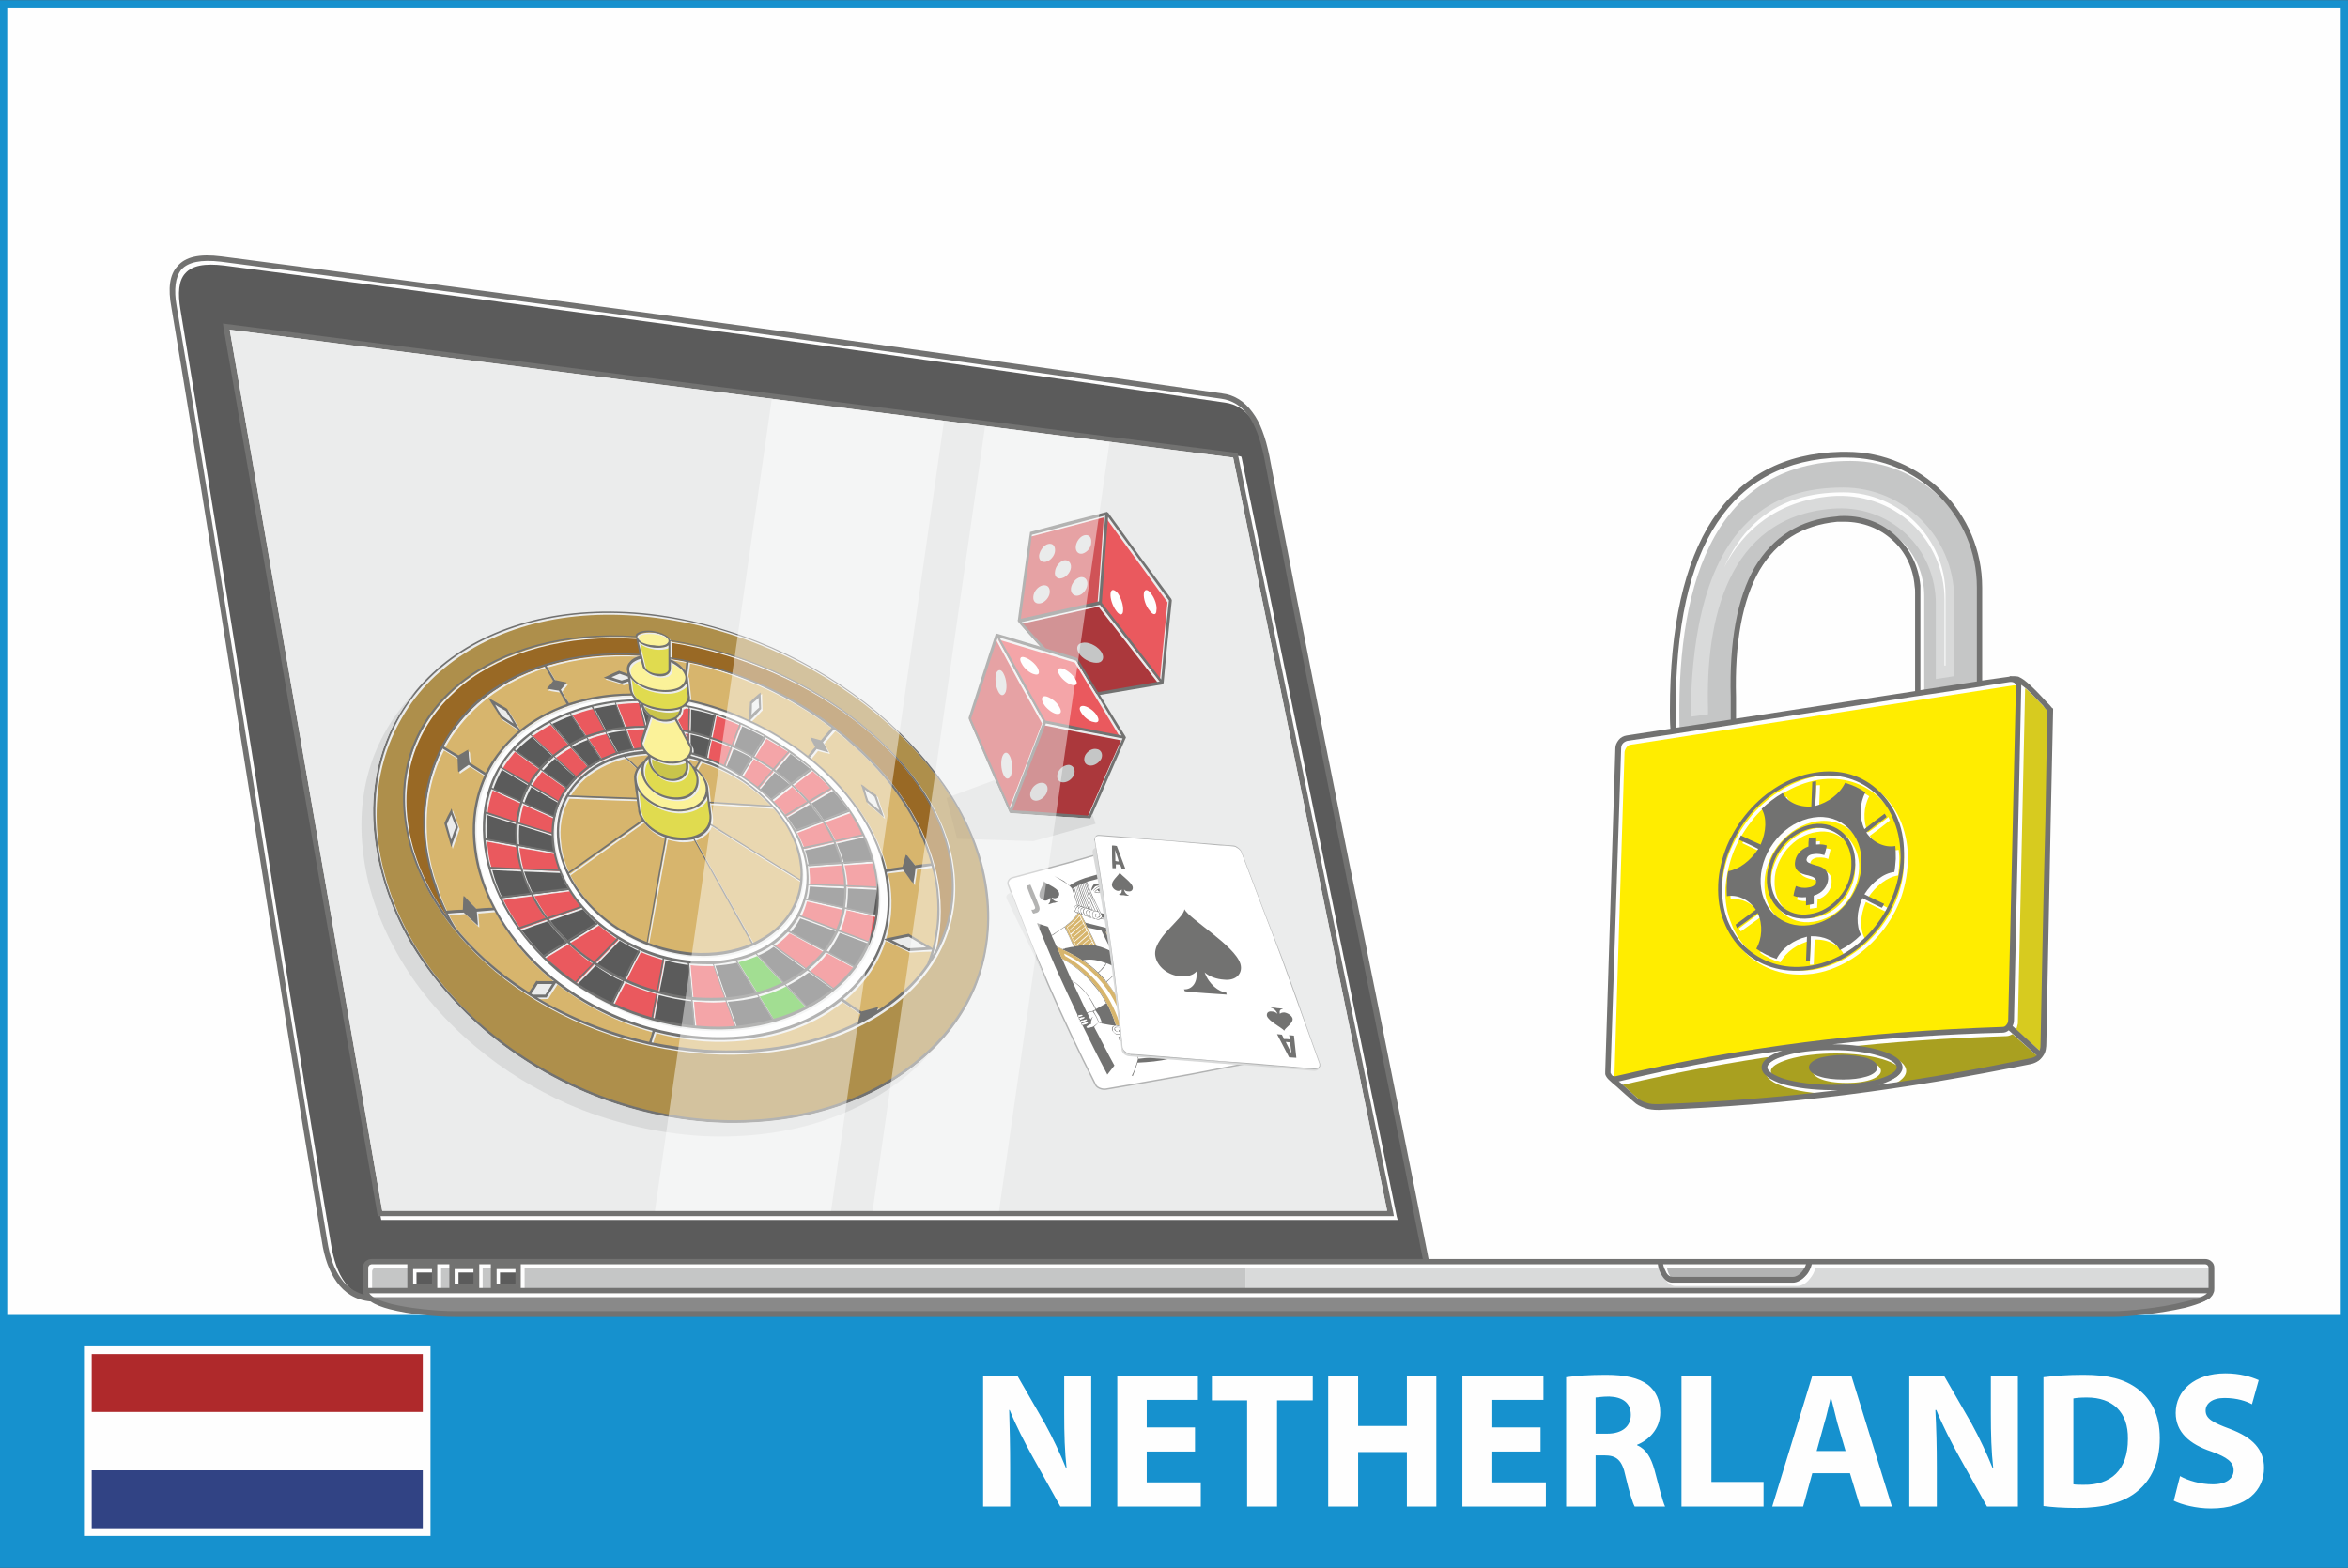 <?xml version="1.0" encoding="UTF-8"?>
<!DOCTYPE svg PUBLIC "-//W3C//DTD SVG 1.1//EN" "http://www.w3.org/Graphics/SVG/1.1/DTD/svg11.dtd">
<!-- Creator: CorelDRAW X7 -->
<svg xmlns="http://www.w3.org/2000/svg" xml:space="preserve" width="1503px" height="1004px" version="1.1" style="shape-rendering:geometricPrecision; text-rendering:geometricPrecision; image-rendering:optimizeQuality; fill-rule:evenodd; clip-rule:evenodd"
viewBox="0 0 4865 3249"
 xmlns:xlink="http://www.w3.org/1999/xlink">
 <rect x="0" y="0" width="4865" height="3249" fill="#333333" stroke="none"/>
 <defs>
  <style type="text/css">
   <![CDATA[
    .str0 {stroke:#B2B3B3;stroke-width:2.913}
    .fil0 {fill:#FEFEFE}
    .fil8 {fill:#EBECEC}
    .fil3 {fill:#D9DADA}
    .fil4 {fill:#C5C6C6}
    .fil6 {fill:#B2B3B3}
    .fil5 {fill:#898989}
    .fil32 {fill:#727271}
    .fil2 {fill:#5B5B5B}
    .fil29 {fill:#FFED00}
    .fil19 {fill:#D7B56D}
    .fil24 {fill:#EA595E}
    .fil14 {fill:#EA595E}
    .fil20 {fill:#FBF299}
    .fil15 {fill:#D05357}
    .fil16 {fill:#AB383C}
    .fil30 {fill:#D7CB1F}
    .fil27 {fill:#A9A020}
    .fil28 {fill:#A9A020}
    .fil21 {fill:#E0DB4F}
    .fil17 {fill:#AE8F4B}
    .fil22 {fill:#C9C44B}
    .fil25 {fill:#A28444}
    .fil23 {fill:#54C236}
    .fil18 {fill:#996925}
    .fil11 {fill:#D7B56D}
    .fil34 {fill:#FEFEFE;fill-rule:nonzero}
    .fil31 {fill:#FEFEFE;fill-rule:nonzero}
    .fil12 {fill:#D9DADA;fill-rule:nonzero}
    .fil13 {fill:#B2B3B3;fill-rule:nonzero}
    .fil7 {fill:#727271;fill-rule:nonzero}
    .fil35 {fill:#AF292B;fill-rule:nonzero}
    .fil33 {fill:#314384;fill-rule:nonzero}
    .fil1 {fill:#1691CE;fill-rule:nonzero}
    .fil10 {fill:#727271;fill-rule:nonzero}
    .fil9 {fill:white;fill-rule:nonzero}
    .fil26 {fill:#FEFEFE;fill-opacity:0.459}
   ]]>
  </style>
 </defs>
 <g id="Layer_x0020_1">
  <g id="_1170576896">
   <polygon class="fil0" points="10,12 4856,12 4856,2728 10,2728 "/>
   <path class="fil1" d="M8 0l4850 0 7 0 0 8 0 3233 0 8 -7 0 -4850 0 -8 0 0 -8 0 -3233 0 -8 8 0zm4842 15l-4835 0 0 2710 4835 0 0 -2710z"/>
   <path class="fil2" d="M477 679l2091 266 4 1 1 4 321 1571 2 7 -7 0 -2094 0 -5 0 -1 -5 -318 -1838 -2 -7 8 1zm301 1937l2178 0c-38,-190 -74,-369 -110,-549 -75,-371 -149,-742 -220,-1113 -7,-37 -18,-66 -32,-86 -15,-19 -33,-31 -56,-34 -346,-50 -691,-99 -1036,-146 -346,-47 -691,-93 -1037,-138 -41,-5 -67,0 -81,16 -14,15 -16,41 -10,76 51,307 104,640 157,975 51,327 103,654 155,962 5,31 14,59 29,79 11,15 26,27 46,33l-1 -3 0 0 0 -5 0 -1 0 0 0 -5 0 -43c0,-5 2,-9 5,-13 3,-3 8,-5 13,-5z"/>
   <path class="fil3" d="M4582 2630l0 0zm-1140 -2l-861 0 0 49 2003 0 0 -43c0,-2 -1,-3 -2,-4 -1,-2 -3,-2 -5,-2l-816 0c-1,8 -6,16 -12,23 -7,9 -17,14 -26,14l-251 0c-8,0 -16,-5 -21,-13 -4,-7 -8,-16 -9,-24z"/>
   <polygon class="fil4" points="2581,2628 2581,2677 1087,2677 1087,2673 1087,2631 1087,2628 "/>
   <path class="fil5" d="M4581 2688l-3808 0c5,8 23,16 45,21 40,11 97,16 132,16l3440 0c22,0 92,-7 143,-19 22,-5 41,-11 48,-18z"/>
   <path class="fil6" d="M3461 2645c3,5 7,9 11,9l251 0c6,0 12,-4 18,-11 4,-4 7,-10 8,-15l-295 0c1,6 3,12 7,17z"/>
   <path class="fil4" d="M852 2673l0 -42 0 -3 -74 0c-2,0 -4,0 -5,2 -1,1 -2,3 -2,4l0 43 81 0 0 -4z"/>
   <polygon class="fil2" points="863,2637 863,2667 902,2667 902,2637 "/>
   <polygon class="fil4" points="914,2631 914,2673 914,2677 938,2677 938,2673 938,2631 938,2628 914,2628 "/>
   <polygon class="fil2" points="950,2637 950,2667 989,2667 989,2637 "/>
   <polygon class="fil2" points="1036,2637 1036,2667 1075,2667 1075,2637 "/>
   <polygon class="fil4" points="1025,2673 1025,2631 1025,2628 1000,2628 1000,2631 1000,2673 1000,2677 1025,2677 "/>
   <path class="fil7" d="M906 2620l0 4 0 41 0 4 25 0 0 -4 0 -41 0 -4 -25 0zm87 0l0 4 0 41 0 4 24 0 0 -4 0 -41 0 -4 -24 0zm86 0l0 4 0 41 0 4 3497 0 0 -42c0,-2 -1,-4 -2,-5l0 0c-1,-1 -3,-2 -5,-2l-815 0c-2,8 -6,17 -12,23 -8,9 -18,15 -27,15l-250 0c-9,0 -16,-6 -21,-14 -5,-7 -8,-16 -9,-24l-2356 0zm3509 49c0,5 0,7 -2,11 -4,13 -28,22 -58,30 -51,12 -123,19 -145,19l-3441 0c-36,0 -93,-5 -135,-16 -15,-4 -29,-9 -39,-16 -32,-3 -54,-18 -70,-40 -16,-22 -26,-51 -31,-84 -51,-305 -103,-634 -155,-962 -53,-333 -105,-666 -157,-975 -7,-38 -4,-67 13,-85 16,-19 45,-26 91,-20 346,45 692,91 1037,138 346,47 691,96 1036,146 26,3 47,17 63,39 16,21 27,51 35,90 71,373 145,743 220,1113 37,187 75,374 110,552l1609 0c5,0 10,2 13,5l0 0c4,3 6,8 6,13 0,14 0,28 0,42zm-1640 -60c-37,-190 -74,-370 -110,-550 -74,-371 -149,-742 -219,-1113 -8,-37 -18,-65 -33,-86 -14,-19 -33,-31 -56,-34 -346,-50 -691,-98 -1036,-146 -346,-47 -691,-93 -1036,-138 -42,-5 -68,1 -82,16 -13,16 -16,42 -10,76 52,307 104,641 157,975 52,327 104,655 155,962 5,32 14,59 29,79 11,16 27,27 47,33 -1,-1 -1,-2 -1,-3l-1 0 0 -5 0 0 0 0 0 -6 0 -42c0,-5 2,-10 5,-13 4,-3 8,-5 13,-5l2178 0zm-2185 60l81 0 0 -4 0 -41 0 -4 -74 0c-2,0 -3,1 -5,2 -1,1 -2,3 -2,5l0 42zm2979 -49l-296 0c1,6 4,12 7,18 3,5 8,8 12,8l250 0c6,0 13,-4 18,-10 4,-5 7,-10 9,-16zm831 60l-3808 0c6,9 23,16 45,22 41,10 97,15 132,15l3441 0c22,0 92,-6 142,-19 23,-5 41,-11 48,-18zm-3791 -164l-319 -1838 -1 -8 7 1 2091 267 4 0 1 4 322 1572 1 6 -7 0 -2094 0 -4 0 -1 -4zm-306 -1833l316 1826 2082 0 -319 -1561 -2079 -265zm505 1947l-39 0 0 30 39 0 0 -30zm87 0l-39 0 0 30 39 0 0 -30zm-173 0l-39 0 0 30 39 0 0 -30z"/>
   <polygon class="fil8" points="792,2509 2874,2509 2555,948 476,683 "/>
   <g>
    <g>
     <path id="path14" class="fil9 str0" d="M2641 2180c5,6 3,13 -5,14 -55,10 -111,21 -168,32 -58,10 -117,21 -177,31 -8,1 -18,-3 -21,-9 -35,-69 -68,-139 -98,-208 -30,-69 -57,-138 -83,-207 -2,-6 2,-12 8,-14 44,-12 87,-23 130,-35 42,-12 82,-24 123,-36 5,-2 13,2 16,9 42,70 84,141 129,211 46,71 96,141 146,212z"/>
     <path class="fil10" d="M2269 1903c0,0 0,0 0,0 0,0 0,0 0,0zm143 204c0,0 0,0 0,0 0,0 0,0 0,0zm-228 -292c7,3 14,7 21,11 3,3 7,5 11,9 13,-9 28,-15 44,-19 15,-5 32,-8 49,-9 0,-3 1,-6 1,-9 1,-6 2,-12 4,-19 0,0 0,0 1,0 -2,7 -3,13 -3,20 -1,6 -2,11 -3,16 1,3 3,7 4,10 3,4 5,8 7,12 7,11 12,19 16,20 -1,-1 -1,-1 -2,-2 0,-1 -1,-2 -1,-3 0,0 0,-1 1,-1 1,-1 1,-1 2,-1 2,0 5,1 7,3 1,1 2,1 2,2 1,2 1,3 1,4 0,1 -1,3 -4,4 -3,1 -6,0 -9,-2 -1,-1 -4,-3 -5,-5 1,1 2,3 2,5 4,5 7,11 11,15 0,0 0,0 0,-1 -1,-1 -1,-3 -1,-5 0,-1 1,-2 2,-3 1,-1 2,-2 3,-2 2,0 5,0 7,1 2,1 5,3 6,7 2,3 2,6 1,8 -1,1 -2,2 -3,3 4,0 8,1 13,2 5,1 10,2 15,3 3,-2 5,-5 7,-8 -16,-27 -31,-54 -46,-81 0,0 0,0 0,0 0,0 0,0 0,0 2,-6 4,-13 7,-19 0,0 0,0 0,-1 0,1 0,1 1,2 19,33 39,67 59,101 1,1 2,2 2,3 1,0 1,1 0,2 1,0 1,1 1,1 1,1 2,1 3,2 0,1 0,2 0,3 0,0 0,0 1,1 1,0 1,1 2,2 0,1 1,2 0,3 0,0 1,0 1,1 1,0 1,1 2,2 1,0 1,1 1,2 19,32 39,64 59,96 21,32 42,64 64,97 0,0 0,0 1,0 -1,0 -1,0 -2,0 -8,-2 -17,-5 -26,-7 0,0 0,0 0,-1 0,0 0,0 0,0 -4,-6 -8,-11 -12,-17 -3,2 -5,4 -8,6 -6,4 -13,8 -19,12 -6,5 -13,10 -18,15 -5,5 -8,9 -9,13 1,0 3,1 4,1 0,0 0,0 0,0 0,0 0,0 1,0 1,1 3,3 4,5 0,1 1,3 0,4 0,1 0,2 -1,3 -1,2 -3,3 -6,4 5,11 9,22 14,34 7,5 15,10 23,14 9,5 18,9 27,12 0,1 0,1 0,1 -10,-3 -19,-8 -27,-12 -5,-3 -10,-5 -15,-8 -17,7 -36,13 -56,17 -21,5 -43,7 -66,8 -1,3 -2,6 -3,9 -2,5 -4,12 -7,19 -1,-1 -1,-1 -2,-1 4,-7 6,-13 8,-19 2,-6 4,-11 5,-16 -1,-4 -2,-7 -3,-10 -3,-4 -6,-8 -8,-12 -7,-11 -13,-19 -18,-20 1,1 2,1 3,2 0,1 1,2 1,3 0,0 -1,1 -2,2 0,0 -1,0 -2,0 -3,0 -6,-1 -9,-3 -1,-1 -1,-1 -2,-3 0,-1 0,-2 -1,-3 1,-1 2,-3 6,-4 3,-1 7,0 10,2 3,1 5,3 7,5 -1,-1 -2,-3 -3,-5 -3,-5 -6,-11 -11,-15 0,0 0,0 0,1 1,1 1,3 0,4 0,2 -1,4 -3,4 -1,1 -2,2 -3,2 -3,0 -6,0 -8,-1 -3,-2 -5,-4 -7,-7 -2,-3 -1,-6 0,-8 1,-1 3,-2 5,-3 -5,0 -11,-1 -16,-2 -6,-1 -12,-2 -18,-4 -3,3 -6,6 -9,9 14,26 27,53 42,80 0,0 0,0 0,0 0,0 0,0 0,0 -5,6 -9,12 -14,18 0,0 -1,1 -1,1 0,-1 0,-1 0,-1 -18,-34 -35,-68 -51,-101 -2,-1 -2,-1 -2,-2 -1,-1 -1,-2 0,-3 0,0 0,0 -1,-1 -1,0 -2,-1 -2,-2 -1,-1 -1,-1 0,-2 0,-1 0,-1 0,-1 -2,-1 -2,-2 -3,-3 0,-1 0,-1 1,-2 -1,-1 -1,-1 -1,-1 -1,-1 -2,-1 -2,-2 -1,-1 -1,-2 0,-2 -15,-32 -30,-64 -44,-95 -14,-32 -27,-64 -40,-95 0,0 0,0 0,-1 0,0 0,0 1,0 7,3 14,5 21,7 0,1 0,1 1,1 0,0 0,0 0,0 2,6 4,11 7,17 3,-2 6,-4 9,-6 6,-4 12,-8 18,-12 6,-5 13,-10 18,-16 4,-4 7,-8 9,-12 -1,0 -3,-1 -4,-1 0,0 0,0 0,0 0,0 0,0 0,0 -2,-2 -3,-3 -4,-5 0,-1 0,-3 0,-4 0,-1 1,-2 1,-3 2,-2 3,-4 6,-4 -3,-11 -7,-22 -11,-34 -4,-5 -10,-10 -17,-14 -6,-4 -13,-8 -20,-12 0,0 0,0 0,0 0,0 0,0 0,0zm325 257c0,0 0,0 0,0 -5,-8 -10,-15 -15,-23 -5,-2 -9,-3 -14,-5 -8,1 -16,3 -24,5 9,13 17,27 26,41 6,-4 12,-8 18,-12 3,-2 6,-4 9,-6zm-307 -104c0,0 0,0 0,0 0,0 0,0 0,0 -4,-3 -8,-4 -12,-6 3,8 7,16 10,24 25,13 49,31 69,56 18,22 33,50 43,82 9,1 17,2 26,3 0,0 0,-1 0,-1 -11,-40 -29,-74 -55,-101 -22,-24 -49,-43 -81,-57 0,0 0,0 0,0zm0 -1c1,-1 2,-1 4,-1 0,0 1,-1 1,-1 7,-1 12,-3 18,-3 -6,-14 -13,-28 -19,-41 -6,4 -12,8 -18,12 -2,2 -5,4 -9,6 0,0 0,0 0,0 4,8 7,15 10,22 5,2 9,4 13,6zm278 76c0,0 0,0 0,0 0,0 0,0 0,0 4,2 9,3 13,5 -5,-8 -10,-16 -15,-24 -27,-13 -54,-32 -76,-56 -19,-23 -36,-50 -48,-83 -8,-1 -15,-2 -22,-3 -1,1 0,1 0,1 12,41 31,75 58,102 24,24 54,44 90,58 0,0 0,0 0,0zm-121 151c20,-2 40,-4 59,-8 5,-1 10,-2 15,-3 -4,-10 -9,-20 -15,-30 -6,-11 -13,-22 -20,-35 -5,-1 -9,-2 -13,-3 -9,-1 -18,-3 -27,-4 -2,0 -4,0 -6,0 -2,1 -4,2 -6,2 -6,8 -9,16 -7,26 0,10 4,21 10,33 3,-3 6,-4 10,-5 3,-1 6,-1 11,-1 -2,-1 -4,-1 -5,-2 0,0 0,0 0,0 -2,-1 -6,-2 -10,-3 3,0 7,1 10,2 0,0 0,0 0,0 2,1 5,2 7,4 -1,-2 -2,-2 -2,-3 -2,-2 -4,-5 -7,-7 -4,-4 -7,-7 -8,-10 0,-2 2,-3 4,-4 1,0 2,-1 3,-2 0,0 0,0 0,-1 0,0 0,0 0,0 1,2 0,2 -2,4 -2,1 -3,2 -4,3 0,2 4,6 8,9 2,3 5,5 7,8 4,5 6,9 7,12 1,4 -1,7 -6,8 -5,2 -10,1 -14,0 0,0 0,0 0,0 -1,0 -2,0 -2,0 1,3 2,6 3,10 0,0 0,0 0,0zm75 -12c1,0 2,0 2,0 -4,-9 -9,-19 -14,-29 -7,-14 -15,-26 -18,-32 -2,-2 -3,-4 -4,-6 0,-1 0,-3 0,-4 1,-1 2,-2 3,-2 2,0 4,0 6,0 0,0 0,0 0,0 1,0 3,2 3,3 0,1 0,2 0,3 0,2 -3,2 -4,1 1,0 2,0 2,0 0,-1 1,-1 1,-2 0,0 0,-1 0,-1 -1,-2 -1,-3 -3,-3 0,0 0,0 0,0 -2,-1 -3,-1 -4,0 -1,0 -2,1 -2,2 -1,0 -1,2 -1,3 1,2 2,4 4,6 1,0 3,1 5,1 1,0 3,0 5,-1 1,-1 3,-2 3,-4 0,0 0,0 0,0 0,-2 0,-4 -2,-6 -1,-2 -3,-4 -4,-4 0,0 0,0 0,0 -1,0 -2,-1 -4,-1 -2,0 -5,-1 -7,0 -1,0 -2,1 -3,2 -1,0 -2,1 -2,3 0,1 1,3 2,5 8,13 15,25 21,36 6,11 11,21 15,30 0,0 0,0 0,0zm3 0c1,0 2,-1 3,-1 -1,-1 -1,-2 -1,-2 -8,-19 -16,-37 -27,-55 -1,-1 -1,-1 -2,-1 0,0 -1,0 -1,0 0,0 0,0 0,0 -1,-1 -2,-1 -3,-1 3,6 10,18 17,31 5,10 10,20 14,29 0,0 0,0 0,0zm4 -1c0,0 2,-1 2,-1 -4,-9 -7,-18 -12,-27 -4,-9 -9,-18 -13,-28 -2,0 -4,-1 -5,-1 11,18 19,37 27,55 0,0 0,1 1,2 0,0 0,0 0,0zm3 -1c1,-1 2,-1 3,-1 -4,-11 -9,-22 -14,-32 -3,-7 -7,-13 -10,-20 -1,-1 -3,-1 -4,-2 5,10 9,19 13,27 4,10 9,19 12,28 0,0 0,0 0,0zm5 -2c1,0 1,0 2,0 -7,-17 -13,-29 -17,-39 -2,-4 -4,-8 -6,-11 -1,0 -2,-1 -4,-1 4,7 7,13 10,20 5,10 10,20 15,31 0,0 0,0 0,0zm3 -1c1,0 2,0 2,-1 -4,-14 -10,-25 -15,-35 -2,-4 -4,-8 -6,-12 -1,0 -2,0 -3,-1 1,4 3,7 5,11 5,9 11,21 17,38 0,0 0,0 0,0zm4 -1c0,0 2,-1 2,-1 -3,-8 -6,-16 -9,-23 -3,-7 -7,-14 -11,-21 -1,-1 -2,-1 -3,-1 1,3 3,7 5,11 5,9 11,21 16,35zm3 -2c1,0 2,0 3,-1 -3,-9 -6,-17 -10,-23 0,0 0,0 0,0 -2,-7 -5,-13 -8,-18 0,0 0,0 -1,0 0,0 0,0 0,0 -1,0 -2,0 -4,-1 4,7 8,14 11,21 3,7 7,15 9,22 0,0 0,0 0,0zm4 -1c1,-1 2,-1 3,-2 -3,-7 -6,-13 -8,-20 -3,-6 -5,-11 -7,-17 0,0 -1,0 -1,0 -1,0 -3,-1 -4,-1 2,5 5,10 8,16 0,0 0,0 0,0 3,7 6,15 9,24zm4 -2c1,0 2,-1 3,-1 -5,-12 -10,-23 -14,-34 -2,-1 -3,-1 -4,-2 2,6 5,11 7,18 3,6 6,12 8,19 0,0 0,0 0,0zm-78 6c1,-1 3,-2 5,-2 2,-1 4,-1 6,0 3,0 7,0 12,-3 2,-1 4,-3 6,-4 1,-1 2,-2 2,-3 1,0 2,-1 2,-1 0,1 0,1 -1,2 0,0 0,0 0,0 0,0 0,0 0,0 -1,3 -2,7 -6,10 -1,1 -3,2 -5,2 -2,1 -4,1 -6,1 -3,0 -5,0 -8,1 -2,0 -4,0 -6,1 0,0 0,0 0,0 0,0 -1,0 -1,0 0,0 0,-1 0,-1 -1,-1 -1,-1 -1,-2 0,0 1,-1 1,-1 0,0 0,0 0,0zm-1 -5c7,1 12,0 17,-1 5,-2 9,-4 12,-8 -1,4 -9,8 -11,9 -5,1 -11,2 -18,0 0,0 0,0 0,0 0,0 0,0 0,0zm14 -3c-5,1 -10,1 -17,-1 0,0 0,0 0,0 0,-1 0,-1 0,-1 1,-3 2,-6 4,-8 3,-3 5,-5 9,-6 -9,7 -9,9 -11,11 4,-2 7,-4 11,-4 5,-1 11,0 14,2 1,-1 1,-1 1,-1 1,3 -9,7 -11,8zm-16 -2c4,1 7,2 10,1 0,0 0,0 0,0 0,0 0,0 -1,-1 -1,-2 0,-4 3,-4 2,-1 6,0 7,2 0,1 0,1 0,1 3,-1 4,-2 6,-4 -3,-1 -7,-2 -12,-1 -5,0 -10,2 -13,6 0,0 0,0 0,0 0,0 0,0 0,0zm-11 -20c1,-1 2,-1 2,-2 0,-1 0,-1 0,-2 0,0 0,0 0,0 -1,0 -1,0 -1,-1 0,0 0,0 0,0 -1,0 -2,0 -4,0 -1,0 -4,5 -7,6 -2,0 -3,0 -4,-1 0,0 0,0 0,-1 1,0 2,-1 4,-1 3,-1 4,-3 7,-4 0,0 0,0 0,0 1,0 3,0 4,1 0,0 0,0 0,0 1,0 1,0 2,1 0,1 0,1 0,2 1,1 -1,2 -3,2 0,0 0,0 0,0zm-20 34c6,1 11,1 14,0 4,-1 7,-4 7,-7 0,0 0,-1 -1,-1 -1,2 -4,3 -7,5 -2,0 -10,1 -13,0 5,0 8,0 12,-1 4,-1 6,-3 8,-5 -1,-1 -1,-2 -2,-3 -1,1 -2,3 -3,4 -4,2 -10,3 -15,2 -2,0 -4,-1 -5,-2 0,1 0,1 0,1 2,2 3,5 5,7 0,0 0,0 0,0zm18 -13c-1,0 -1,0 -1,-1 -5,0 -9,0 -13,1 -3,1 -6,2 -9,4 1,1 3,2 5,2 1,1 2,1 4,1 -1,-1 -1,-1 -1,-1 -1,-2 0,-5 3,-5 2,0 6,1 7,3 0,0 0,0 0,0 1,0 1,0 1,0 1,-1 3,-2 4,-4 0,0 0,0 0,0zm22 -59c1,-1 1,-1 2,-2 -16,-4 -32,-8 -47,-11 -5,6 -10,12 -14,19 0,1 0,2 1,3 5,-7 9,-13 14,-19 0,0 0,-1 0,-1 0,0 1,0 1,0 14,4 29,7 43,11 0,0 0,0 0,0zm3 -3c1,0 1,-1 3,-1 2,-1 5,0 7,0 4,1 8,2 12,3 0,0 0,0 0,0 0,0 0,0 0,0 2,1 4,1 7,2 0,0 0,0 0,0 0,0 0,0 0,0 0,0 0,0 0,0 2,1 5,1 7,2 0,0 0,0 0,0 0,0 0,0 0,0 0,0 0,0 0,0 2,1 5,2 7,2 0,0 0,0 0,0 0,0 0,0 0,0 0,0 0,1 0,0 0,1 0,1 1,1 1,0 2,1 4,1 -4,-6 -8,-12 -11,-17 -31,-7 -62,-14 -92,-21 -4,6 -9,13 -13,19 2,5 4,11 6,16 4,-6 8,-12 13,-18 0,0 0,-1 0,-1 0,0 0,0 0,1 16,3 32,7 49,11 0,0 0,0 0,0zm49 10c2,1 4,2 6,2 2,-3 6,-8 10,-13 5,-4 11,-10 18,-15 -8,-13 -17,-27 -26,-41 -16,3 -32,5 -47,2 12,22 25,43 39,65 0,0 0,0 0,0 0,0 0,0 0,0zm9 19c3,-1 5,-2 6,-3 1,-1 1,-2 1,-4 0,-1 0,-2 0,-3 -1,-1 -2,-3 -4,-4 -1,0 -2,-1 -3,-1 0,0 1,1 1,2 2,2 3,4 3,6 -1,0 -1,0 -1,0 0,0 0,0 0,0 0,3 -1,4 -3,5 -1,0 -2,1 -3,1 1,0 2,1 3,1 0,0 0,0 0,0zm-4 -16c-1,0 -1,0 -2,-1 1,1 1,2 2,3 1,2 3,4 2,6 0,0 0,1 0,1 0,0 0,0 0,0 0,1 -1,3 -3,4 -1,0 -2,0 -4,0 1,1 2,1 3,1 1,0 3,0 5,-1 2,-1 3,-3 3,-4 0,0 0,0 0,0 0,0 0,0 0,0 1,-2 0,-4 -2,-6 -1,-1 -3,-3 -4,-3 0,0 0,0 0,0 0,0 0,0 0,0 0,0 0,0 0,0zm-5 -2c-1,0 -2,0 -3,-1 0,1 1,2 2,3 1,2 2,4 2,6 0,0 0,1 0,1 0,0 0,0 0,0 0,2 -2,3 -4,4 -1,0 -2,0 -3,1 1,0 2,0 2,0 2,1 5,1 7,0 2,-1 3,-2 3,-4 0,0 0,0 0,0 0,0 0,0 0,0 0,-2 -1,-4 -2,-6 -1,-2 -3,-3 -4,-4zm-6 -2c-1,0 -3,0 -4,-1 1,1 2,2 2,3 2,2 3,4 3,7 0,0 0,0 0,0 -1,2 -2,3 -4,4 -1,1 -2,1 -3,1 1,0 2,0 3,1 0,0 0,0 0,0 1,0 4,0 6,-1 1,-1 2,-2 3,-3 0,0 0,0 0,0 0,-1 0,-1 0,-1 0,-2 -1,-4 -2,-6 -1,-2 -3,-3 -4,-4zm-7 -2c-1,0 -3,-1 -4,-1 0,0 1,1 2,3 1,1 2,4 2,6 0,0 0,0 0,0 0,0 0,0 0,0 0,2 -2,4 -4,5 -1,0 -2,1 -3,1 1,0 3,1 4,1 2,0 4,0 6,-1 2,-1 3,-2 4,-3 -1,-1 -1,-1 0,-1 -1,-2 -1,-4 -3,-6 -1,-2 -3,-3 -4,-4zm-7 -2c-2,-1 -3,-1 -4,-1 0,0 1,1 2,2 1,2 2,5 2,7 0,0 0,0 0,0 0,0 0,0 0,0 -1,2 -2,4 -4,5 -1,1 -2,1 -3,1 1,0 3,0 4,1 1,0 4,0 6,-1 1,-1 2,-2 3,-4 0,0 0,0 0,0 0,0 0,0 0,0 0,-2 -1,-4 -2,-6 -1,-2 -3,-4 -4,-4 0,0 0,0 0,0zm-7 -2c-2,-1 -4,-1 -5,-1 1,0 1,1 2,2 2,2 2,5 2,7 0,0 0,0 0,1 0,1 -2,3 -3,4 -1,0 -3,1 -3,1 1,0 3,1 4,1 0,0 0,0 0,0 1,0 3,0 5,-1 2,-1 3,-2 3,-4 0,0 0,0 0,0 1,0 0,0 0,0 1,-2 0,-5 -1,-6 -2,-2 -3,-4 -4,-4 0,0 0,0 0,0zm-47 25c0,-1 -1,-3 -1,-3 -2,0 -3,0 -4,1 -2,1 -5,2 -9,2 -2,2 -5,1 -7,1 -2,0 -3,0 -5,0 1,1 3,2 4,3 -4,-3 -4,-3 -8,-6 1,1 2,1 3,2 0,0 1,-1 2,0 3,-1 7,-2 9,-3 0,0 0,0 0,0 0,0 0,0 0,-1 4,1 7,0 10,0 1,-1 3,-1 4,-1 0,-2 0,-3 1,-4 0,3 1,6 1,9zm-16 -7c-4,1 -4,1 -7,3 2,-2 4,-4 6,-4 3,0 6,0 9,1 -2,0 -5,-1 -8,0 0,0 0,0 0,0zm-8 47c0,0 0,-1 0,-1 0,0 0,0 0,0 -3,-6 -6,-12 -8,-17 -2,-3 -5,-6 -8,-8 -3,-1 -6,-2 -9,-1 -4,1 -5,2 -5,4 0,0 0,1 0,2 1,1 1,2 2,3 2,1 5,2 7,2 1,0 2,0 3,0 0,-1 0,-1 1,-2 0,0 -1,-1 -1,-1 -1,-1 -2,-2 -4,-3 0,0 -1,0 -1,1 -1,0 -1,1 -1,1 -1,-2 0,-3 2,-3 6,-1 13,8 21,21 0,1 1,1 1,2 0,0 0,0 0,0zm-9 -24c-2,-3 -3,-7 -3,-11 -2,-3 -4,-6 -7,-8 -3,-2 -6,-4 -9,-5 -3,0 -6,0 -9,-1 -2,1 -5,2 -6,4 -1,2 -1,4 0,7 1,3 4,5 6,6 2,1 5,1 7,1 2,0 3,-1 4,-1 1,-1 1,-2 2,-4 0,-1 0,-3 0,-4 -1,-1 -1,-2 -2,-3 -3,-2 -6,-3 -10,-2 -2,0 -3,1 -3,3 0,1 0,1 1,2 0,1 1,1 1,2 1,1 3,2 5,2 0,0 1,0 1,-1 0,0 0,0 0,0 0,0 0,0 0,-1 0,0 0,-1 0,-1 0,-1 -1,-1 -2,-2 2,1 4,2 4,4 0,0 -1,0 -1,1 0,0 0,0 0,0 0,0 -1,0 -2,0 -2,1 -4,0 -6,-2 -1,0 -1,-1 -2,-2 0,-1 0,-2 0,-2 0,-2 1,-4 4,-4 13,-1 19,10 25,20 1,1 1,2 2,2zm-3 -13c0,-1 0,-3 0,-5 -2,-1 -4,-3 -5,-5 -3,0 -5,0 -8,-1 3,2 5,3 7,5 2,1 4,4 6,6 0,0 0,0 0,0zm0 -6c0,-1 0,-2 1,-3 -2,0 -3,-1 -5,-1 2,1 3,3 4,4zm-93 -141c11,7 22,16 31,25 4,-3 7,-6 9,-9 0,0 0,0 0,0 3,-3 6,-7 8,-10 -16,-6 -32,-10 -48,-6 0,0 0,0 0,0zm32 26c3,2 5,5 8,8 3,3 6,6 8,10 5,-4 10,-8 14,-13 4,-4 8,-9 11,-13 -8,-5 -16,-9 -24,-12 -2,4 -4,7 -7,10 0,0 0,0 0,0 -3,4 -7,7 -10,10 0,0 0,0 0,0zm17 19c12,15 23,32 31,50 4,-5 8,-11 12,-17 -9,-16 -17,-33 -26,-49 -1,1 -2,2 -3,3 -4,4 -9,8 -14,13 0,0 0,0 0,0zm-1 44c-7,-13 -15,-26 -25,-37 -19,-24 -42,-42 -66,-55 6,15 13,29 19,44 11,6 21,15 29,25 9,11 16,22 22,35 7,-4 14,-8 21,-12 0,0 0,0 0,0zm-22 15c-2,0 -3,1 -4,2 2,4 4,7 6,11 2,4 4,8 5,12 2,0 4,0 6,1 -1,-5 -3,-9 -5,-14 -3,-4 -5,-8 -8,-12zm6 25c-1,-4 -3,-8 -5,-12 -2,-4 -4,-7 -7,-11 -3,1 -7,2 -11,3 2,5 4,9 7,14 0,0 0,0 0,-1 1,-1 2,-4 5,-5 -2,2 -3,4 -3,6 -1,2 -2,5 -1,9 0,0 0,0 -1,0 0,0 0,0 0,0 0,0 0,0 0,0 -3,2 -7,3 -9,6 0,0 0,1 0,1 0,0 0,0 1,0 0,0 0,0 0,1 1,0 3,0 4,0 1,0 2,0 3,-1 2,0 5,-1 7,-2 3,-2 7,-6 10,-8 0,0 0,0 0,0zm-12 -24c2,-1 4,-2 6,-3 -6,-13 -13,-25 -21,-35 -9,-10 -17,-18 -28,-25 10,22 21,44 31,66 4,-1 8,-2 12,-3zm165 -6c-8,-13 -15,-26 -23,-39 -11,-2 -23,-7 -35,-12 9,14 17,29 25,44 11,2 22,5 33,7 0,0 0,0 0,0zm-195 15c0,1 0,1 0,2 0,0 0,1 2,1 0,0 1,0 2,0 1,-1 1,-1 2,-1 2,-1 4,-1 3,-2 -1,-2 -3,-1 -9,0 0,0 0,0 0,0 0,0 0,0 0,0zm3 5c-1,1 -1,2 0,2 0,1 0,1 1,2 1,0 1,0 1,0 0,0 0,0 0,0 5,-2 9,-3 8,-5 0,-1 -1,-1 -4,0 0,0 -1,0 -2,0 -2,1 -2,1 -4,1zm2 6c0,1 0,1 0,2 0,1 1,1 2,1 3,0 6,-1 8,-2 2,-1 4,-2 3,-3 -1,-1 -2,-1 -4,0 -1,0 -2,0 -3,1 -1,0 -4,1 -6,1zm3 6c0,0 -1,1 -1,1 1,1 1,2 3,2 2,-1 5,-1 7,-2 0,0 0,0 0,0 2,-1 4,-2 3,-3 0,-1 -2,-1 -3,-1 -1,0 -2,1 -3,1 -2,1 -4,1 -6,2 0,0 0,0 0,0zm103 -51c14,3 28,6 42,9 -9,-15 -18,-31 -27,-47 -7,-4 -13,-7 -19,-11 -8,-5 -15,-9 -23,-13 -1,2 -2,4 -4,5 10,19 21,38 31,57 0,0 0,0 0,0zm-36 -255c-16,2 -31,5 -45,9 -4,1 -8,2 -12,3 3,10 8,20 12,30 5,11 11,23 17,35 4,1 8,2 11,2 8,2 16,4 23,5 2,0 4,0 6,-1 2,0 3,-1 5,-2 4,-7 6,-16 4,-26 -1,-10 -6,-21 -12,-33 -2,3 -4,5 -7,5 -2,1 -5,1 -8,1 1,1 3,2 4,2 0,0 0,0 0,0 2,1 4,2 8,4 -3,0 -6,-2 -9,-3 0,0 0,0 0,0 -2,-1 -3,-2 -5,-3 1,1 1,1 2,2 1,2 3,5 6,7 3,4 6,8 7,10 0,2 -2,3 -3,4 -1,1 -1,2 -2,3 0,0 0,0 0,0 0,0 0,0 0,1 -1,-2 -1,-3 1,-5 1,-1 3,-2 3,-3 -1,-2 -4,-5 -8,-9 -1,-3 -4,-5 -5,-7 -3,-5 -6,-10 -7,-13 -1,-4 1,-7 5,-8 3,-2 7,-1 10,0 0,0 0,0 0,0 1,0 2,0 2,0 -1,-3 -2,-6 -3,-10 0,0 0,0 0,0zm-58 13c0,0 -1,0 -1,0 3,9 7,19 11,29 6,14 12,26 15,32 2,2 3,4 3,6 1,2 1,3 0,4 0,1 -1,2 -2,2 -2,1 -3,1 -5,0 0,0 0,0 0,0 -2,0 -3,-2 -3,-4 0,0 0,-1 0,-2 1,-2 3,-2 3,-1 0,0 -1,0 -1,0 -1,1 -1,1 -1,2 0,1 0,1 0,2 0,1 1,2 2,3 0,0 0,0 0,0 2,0 3,0 4,-1 1,0 2,-1 2,-2 1,0 1,-2 0,-3 0,-2 -1,-4 -2,-5 -2,-1 -4,-1 -5,-2 -1,0 -3,0 -4,1 -2,1 -3,3 -3,4 0,0 0,0 0,1 0,1 0,4 1,6 1,2 3,3 4,3 0,0 0,1 0,1 1,0 2,0 3,0 2,1 5,1 6,0 1,0 3,-1 3,-2 1,-1 2,-1 2,-3 0,-1 -1,-3 -2,-5 -7,-14 -12,-25 -18,-36 -4,-11 -8,-21 -12,-30 0,0 0,0 0,0zm-2 1c0,0 -1,0 -2,0 0,1 0,2 1,3 6,18 13,36 22,55 0,0 0,0 1,0 0,0 0,0 0,0 0,0 0,0 0,0 1,1 2,1 3,1 -2,-6 -8,-18 -14,-31 -4,-9 -8,-19 -11,-28 0,0 0,0 0,0zm-3 1c-1,0 -2,0 -2,1 3,9 6,18 10,27 3,9 6,18 10,27 2,1 3,1 5,2 -10,-19 -16,-37 -22,-55 0,-1 0,-1 -1,-2 0,0 0,0 0,0zm-3 1c-1,0 -2,1 -2,1 3,11 7,21 11,32 3,6 5,13 8,20 1,0 2,0 3,1 -3,-9 -7,-18 -10,-27 -4,-9 -7,-18 -10,-27 0,0 0,0 0,0zm-3 1c-1,1 -1,1 -2,1 5,17 10,29 13,38 2,4 3,8 5,11 1,1 2,1 3,1 -3,-6 -5,-13 -8,-19 -4,-11 -8,-21 -11,-32 0,0 0,0 0,0zm-3 1c-1,1 -1,1 -2,1 4,15 8,26 12,36 1,4 3,7 4,11 1,0 2,1 3,1 -1,-3 -2,-6 -4,-11 -4,-9 -8,-21 -13,-38 0,0 0,0 0,0zm-3 2c0,0 -1,0 -2,1 2,8 4,15 7,22 3,8 5,15 8,22 1,0 2,0 3,1 -1,-4 -3,-7 -4,-11 -4,-10 -9,-21 -12,-35zm-3 1c0,1 -1,1 -2,1 3,9 5,18 7,24 0,0 0,0 0,0 2,7 4,12 6,17 0,0 1,0 1,0 0,0 0,0 0,0 1,1 2,1 3,2 -3,-7 -6,-14 -8,-22 -2,-7 -5,-14 -7,-22 0,0 0,0 0,0zm-2 2c-2,0 -2,1 -3,1 2,7 4,14 6,20 2,7 4,12 5,17 0,1 0,1 1,1 1,0 2,1 3,1 -2,-5 -4,-10 -6,-17 0,0 0,0 0,0 -2,-6 -4,-14 -6,-23zm-4 2c-1,0 -2,1 -2,1 3,11 7,23 10,34 1,1 2,1 3,1 -2,-5 -3,-10 -5,-17 -2,-6 -4,-12 -6,-19 0,0 0,0 0,0zm62 -7c-1,1 -2,1 -4,2 -2,0 -3,1 -5,0 -2,0 -5,0 -9,2 -2,2 -3,4 -5,6 -1,0 -1,1 -2,2 0,0 -1,1 -1,1 0,0 0,-1 0,-2 0,0 0,0 0,0 0,0 0,0 0,0 1,-3 2,-7 5,-11 1,0 2,-1 4,-1 1,0 3,-1 5,-1 2,0 4,0 6,-1 1,0 3,-1 5,-2 0,0 0,0 0,0 0,1 0,1 0,1 0,0 1,0 1,1 0,0 0,1 0,1 0,1 0,2 0,2 0,0 0,0 0,0zm1 5c-6,-1 -10,-1 -14,1 -3,2 -6,4 -9,8 1,-4 7,-8 9,-9 3,-2 8,-2 14,-1 0,0 0,1 0,1 0,0 0,0 0,0zm-11 3c4,-1 8,-1 13,1 0,0 1,0 1,0 0,0 0,0 -1,0 0,4 -1,6 -3,9 -1,2 -3,4 -6,6 7,-7 7,-9 8,-12 -3,3 -6,5 -9,5 -4,1 -9,0 -11,-1 0,0 -1,0 -1,1 -1,-4 7,-8 9,-9zm12 2c-3,-1 -5,-2 -8,-2 0,0 0,0 0,0 1,1 1,1 1,1 1,2 1,5 -2,5 -2,1 -5,0 -6,-3 0,0 0,0 0,0 -2,1 -3,2 -5,4 3,1 7,2 10,1 4,-1 8,-3 10,-6 0,0 0,0 0,0 0,0 0,0 0,0zm10 19c-1,1 -1,2 -1,3 0,0 0,1 0,1 0,0 0,0 0,0 0,1 1,1 1,1 0,0 0,0 0,0 1,1 2,1 3,1 1,-1 3,-5 6,-6 1,-1 2,-1 3,1 0,0 0,0 0,0 0,1 -2,1 -3,2 -3,1 -3,3 -5,3 0,0 0,0 0,0 -2,1 -3,1 -4,0 0,0 0,0 0,0 -1,-1 -1,-1 -2,-1 0,-1 0,-2 0,-2 0,-1 1,-3 2,-3 0,0 0,0 0,0zm14 -34c-4,-1 -9,-1 -11,1 -3,1 -5,3 -5,6 0,1 0,1 0,2 2,-3 4,-4 6,-5 1,-1 7,-2 10,-1 -3,0 -7,1 -9,2 -3,1 -5,3 -6,5 0,1 1,2 1,2 1,-1 2,-2 3,-3 3,-3 7,-4 12,-3 1,0 3,1 3,2 0,0 0,-1 0,-1 -1,-2 -2,-5 -4,-7 0,0 0,0 0,0zm-13 14c1,0 1,0 1,0 4,0 7,0 10,-1 2,0 5,-2 6,-4 0,-1 -2,-2 -3,-2 -1,-1 -2,-1 -4,-1 1,1 1,1 1,1 2,3 1,5 -1,5 -3,1 -5,0 -6,-3 -1,0 -1,0 0,0 -1,0 -1,0 -1,1 -1,1 -2,2 -3,4 0,0 0,0 0,0zm-17 59c0,1 0,2 -1,2 14,4 28,8 42,11 3,-6 7,-13 10,-19 0,-1 0,-2 -1,-3 -3,6 -7,13 -11,19 0,0 0,0 0,0 0,0 0,0 0,0 -13,-3 -26,-6 -39,-10 0,0 0,0 0,0zm-1 3c-1,0 -2,1 -3,1 -2,1 -5,1 -7,0 -3,-1 -6,-1 -10,-3 0,0 0,0 0,0 0,0 0,0 0,0 -2,0 -4,-1 -6,-1 0,0 0,-1 0,-1 0,0 0,0 0,0 0,0 0,0 0,0 -2,0 -4,-1 -6,-2 0,0 0,0 0,0 0,0 0,0 0,0 0,0 0,0 0,0 -2,0 -4,-1 -6,-2 0,0 0,0 0,0 0,0 0,0 0,0 0,0 0,0 0,0 0,0 0,0 0,0 -1,0 -3,-1 -4,-1 3,6 6,11 9,17 27,7 54,13 81,20 4,-7 7,-13 11,-20 -2,-5 -4,-11 -6,-16 -3,6 -7,13 -10,19 0,0 -1,0 -1,0 0,0 0,0 0,0 -14,-4 -28,-7 -42,-11 0,0 0,0 0,0zm-43 -10c-2,0 -3,-1 -5,-2 -2,4 -5,9 -10,13 -4,5 -10,11 -17,15 6,14 12,28 19,41 15,-3 30,-5 45,-2 -11,-21 -21,-43 -32,-65 0,0 0,0 0,0 0,0 0,0 0,0zm-7 -18c-2,0 -4,1 -5,3 0,1 -1,2 -1,3 0,2 0,3 1,4 0,1 1,3 2,4 1,0 2,0 3,1 0,-1 -1,-2 -1,-2 -1,-2 -2,-4 -2,-6 0,0 0,-1 0,-1 0,0 0,0 0,0 1,-2 2,-3 3,-4 1,-1 2,-1 3,-1 -1,0 -2,-1 -3,-1 0,0 0,0 0,0zm3 16c1,0 1,0 2,0 -1,0 -1,-1 -2,-2 -1,-2 -2,-4 -1,-6 0,0 0,-1 0,-1 0,0 0,0 0,0 0,-2 1,-3 3,-4 1,0 2,-1 3,-1 -1,0 -2,0 -3,-1 -1,0 -2,1 -4,2 -2,1 -2,2 -3,4 0,0 0,0 0,0 0,0 0,0 0,0 0,2 0,4 1,6 2,1 3,2 4,3 0,0 0,0 0,0 0,0 0,0 0,0 0,0 0,0 0,0zm4 1c1,1 2,1 3,1 -1,0 -1,-1 -2,-2 -1,-2 -1,-5 -1,-7 0,0 0,0 0,0 0,0 0,0 0,0 0,-2 1,-3 3,-4 1,-1 2,-1 3,-1 -1,0 -2,0 -2,-1 -1,0 -3,0 -6,1 -1,1 -2,2 -2,3 0,0 0,0 0,0 0,1 -1,1 -1,1 0,2 1,4 2,6 1,1 2,3 3,3zm5 2c1,1 2,1 3,1 0,0 -1,-1 -1,-2 -2,-2 -2,-5 -2,-7 0,0 0,0 0,0 0,-2 2,-4 3,-5 1,0 2,0 3,0 -1,-1 -1,-1 -2,-1 0,0 0,0 0,0 -1,-1 -4,0 -5,1 -2,0 -3,2 -3,3 0,0 0,0 0,0 0,0 0,0 0,1 -1,1 0,4 1,5 1,2 2,4 3,4zm6 2c1,1 3,1 4,2 -1,-1 -1,-2 -2,-3 -1,-2 -2,-4 -2,-7 0,0 0,0 0,0 0,0 0,0 0,0 1,-2 2,-3 4,-4 1,-1 1,-1 3,-1 -2,-1 -3,-1 -4,-1 -1,-1 -3,-1 -5,0 -1,1 -2,2 -3,4 0,0 0,0 0,0 0,2 1,5 2,7 1,1 2,3 3,3 0,0 0,0 0,0zm6 3c1,0 3,0 4,1 -1,-1 -2,-2 -2,-3 -1,-2 -1,-4 -2,-7 1,0 1,0 0,0 0,0 0,0 0,0 1,-2 2,-4 4,-4 0,-1 1,-1 2,-2 -1,0 -2,0 -2,0 -2,-1 -4,0 -6,1 -1,0 -2,2 -3,4 0,0 0,0 0,0 0,0 0,0 0,0 0,2 1,4 2,6 1,1 2,3 3,4 0,0 0,0 0,0zm6 2c2,0 3,0 5,1 -1,-1 -2,-2 -3,-3 0,-2 -1,-5 -1,-7 0,0 0,0 0,0 0,-2 2,-3 3,-5 1,0 2,0 3,-1 -2,0 -3,-1 -4,-1 0,0 0,0 0,0 -1,0 -3,0 -5,1 -1,1 -2,3 -2,4 0,0 0,0 0,0 -1,0 -1,0 0,1 -1,2 0,4 1,6 1,2 2,3 3,4 0,0 0,0 0,0zm40 -26c0,1 1,2 1,3 1,0 2,-1 3,-1 2,-2 4,-3 7,-3 2,-1 4,-1 7,-1 0,0 2,0 3,0 -1,0 -2,-2 -3,-3 3,3 4,3 7,6 -1,0 -2,-1 -3,-1 0,0 -1,0 -1,0 -3,1 -6,1 -8,3 0,0 0,0 0,0 0,0 0,0 0,0 -3,0 -5,1 -8,1 -1,0 -2,1 -4,1 1,1 1,3 0,4 0,-3 -1,-6 -1,-9zm14 7c3,-1 3,-2 6,-3 -2,2 -4,3 -6,3 -2,1 -4,0 -7,0 1,0 4,0 7,0 0,0 0,0 0,0zm2 -48c0,0 1,1 1,1 0,0 0,0 0,0 3,6 5,12 7,17 3,3 5,6 8,7 2,2 5,3 8,2 2,-1 3,-2 3,-4 0,-1 0,-1 -1,-2 0,-1 -1,-2 -2,-3 -2,-1 -3,-3 -6,-2 -1,0 -1,0 -1,0 0,1 -1,1 -1,2 0,0 1,1 1,2 1,0 2,1 3,2 0,0 1,0 1,-1 1,0 1,-1 1,-2 0,3 0,4 -2,4 -5,1 -11,-8 -18,-21 -1,-1 -1,-1 -2,-2 0,0 0,0 0,0zm10 24c2,4 2,7 3,11 2,3 4,6 7,8 2,2 5,4 8,5 2,0 5,1 8,1 2,-1 3,-2 4,-4 1,-2 1,-4 -1,-7 -1,-3 -3,-5 -5,-6 -2,-1 -5,-1 -7,-1 -1,0 -1,1 -2,1 -1,1 -1,3 -2,4 0,1 0,3 1,4 0,1 1,2 2,3 2,2 5,2 8,2 2,0 2,-2 2,-3 0,0 0,-1 -1,-2 0,-1 0,-1 0,-2 -1,-1 -3,-2 -5,-2 0,0 -1,1 -1,1 0,0 0,0 0,0 0,0 0,1 0,1 0,0 0,1 0,1 1,1 2,2 3,2 -2,-1 -4,-2 -4,-3 0,-1 0,-1 0,-2 0,0 0,0 0,0 0,0 1,-1 1,-1 3,0 5,1 6,2 1,1 2,2 2,3 0,1 0,2 0,2 1,2 0,3 -3,4 -10,1 -16,-10 -22,-20 -1,-1 -1,-1 -2,-2zm4 13c0,2 0,3 0,5 1,2 3,3 5,5 2,0 4,1 6,1 -2,-1 -4,-3 -6,-4 -2,-2 -4,-4 -5,-7 0,0 0,0 0,0zm0 6c0,1 0,2 0,4 1,0 2,0 3,0 -1,-1 -2,-3 -3,-4zm100 142c-12,-7 -23,-16 -33,-25 -3,3 -6,6 -9,9 0,0 0,0 0,0 -2,3 -5,7 -7,10 17,7 33,9 49,6 0,0 0,0 0,0zm-34 -26c-3,-3 -6,-5 -9,-8 -3,-4 -6,-7 -9,-10 -4,4 -8,8 -12,13 -4,4 -8,9 -11,13 9,5 17,9 25,12 2,-4 4,-7 7,-10 0,0 0,0 0,0 3,-4 6,-7 9,-10 0,0 0,0 0,0zm-18 -19c-13,-15 -24,-32 -33,-50 -4,5 -7,11 -10,16 9,17 18,34 27,50 1,-1 2,-2 3,-3 3,-4 8,-9 13,-13 0,0 0,0 0,0zm-4 -45c8,14 17,26 27,37 22,25 47,43 74,56 -9,-15 -18,-29 -28,-44 -11,-7 -22,-16 -31,-26 -9,-10 -18,-22 -25,-35 -5,4 -11,8 -17,12 0,0 0,0 0,0zm18 -15c2,0 2,-1 4,-2 -3,-4 -6,-7 -8,-11 -2,-4 -4,-8 -6,-12 -2,0 -3,-1 -5,-1 1,5 4,9 6,14 3,4 6,8 9,12zm-9 -25c2,4 4,8 6,12 2,3 5,7 7,11 4,-1 7,-2 10,-3 -3,-5 -6,-10 -9,-15 0,1 0,1 0,1 0,1 -1,5 -3,5 1,-1 2,-3 2,-5 0,-3 0,-6 -1,-10 0,0 0,0 0,0 1,0 1,0 1,0 0,0 0,0 0,0 2,-1 5,-3 6,-6 0,0 0,-1 0,-1 0,0 -1,0 -1,0 0,0 0,0 0,-1 -1,0 -2,0 -3,0 -1,1 -2,0 -2,1 -2,0 -5,1 -6,2 -2,3 -5,6 -7,9 0,0 0,0 0,0zm14 24c-2,1 -4,2 -5,3 8,14 15,25 25,36 9,9 19,18 30,24 -14,-22 -27,-44 -41,-66 -3,1 -6,2 -9,3 0,0 0,0 0,0zm-146 8c7,12 13,25 19,38 11,2 22,7 32,12 -7,-14 -15,-29 -22,-44 -10,-2 -19,-4 -29,-6 0,0 0,0 0,0zm170 -18c0,0 0,-1 0,-1 0,-1 -1,-1 -1,-2 -1,1 -2,1 -2,1 -1,0 -1,0 -2,1 -2,0 -3,1 -2,2 0,1 3,1 7,-1 0,0 0,0 0,0 0,0 0,0 0,0zm-3 -5c0,-1 0,-1 0,-2 0,0 -1,-1 -2,-2 0,0 0,1 -1,1 0,0 0,0 0,0 -4,1 -7,2 -6,4 1,1 2,1 4,1 0,0 1,-1 2,-1 1,0 2,0 3,-1zm-3 -6c0,-1 0,-1 -1,-2 0,0 0,-1 -1,-1 -3,0 -5,1 -7,2 -2,1 -2,2 -2,3 1,1 2,2 4,1 0,0 1,-1 2,-1 1,-1 3,-1 5,-2zm-4 -5c0,-1 0,-2 0,-2 0,-1 0,-2 -2,-2 -2,1 -5,2 -6,3 0,0 0,0 0,0 -2,0 -2,1 -2,2 1,1 2,2 4,1 0,0 1,0 2,-1 1,0 2,-1 4,-1 0,0 0,0 0,0zm-84 52c-13,-3 -26,-6 -38,-9 8,15 16,31 25,47 6,4 12,8 18,11 8,5 15,9 22,13 1,-2 3,-4 4,-6 -10,-18 -21,-37 -31,-56 0,0 0,0 0,0z"/>
     <path class="fil10" d="M2141 1893c1,0 2,0 4,-1 7,-1 12,-6 7,-17 -5,-14 -11,-28 -17,-42 -2,1 -6,2 -8,2 5,15 11,29 17,43 2,4 0,6 -3,7 -1,0 -3,0 -4,0 1,3 2,6 4,8 0,0 0,0 0,0z"/>
     <path class="fil10" d="M2542 2117c-1,0 -3,0 -5,0 -8,1 -14,5 -8,16 9,15 17,29 25,44 4,0 8,-1 11,-1 -8,-15 -17,-30 -25,-44 -3,-5 0,-6 4,-7 0,0 2,0 3,0 -2,-3 -3,-6 -5,-8z"/>
     <path class="fil10" d="M2179 1860c3,1 6,2 9,1 6,-2 8,-7 6,-12 -4,-10 -28,-18 -31,-23 0,6 -12,23 -9,32 3,6 9,9 14,8 4,-1 6,-3 8,-6 1,7 -1,12 -4,13 0,0 1,0 1,1 3,-1 6,-2 9,-3 3,0 6,-1 9,-2 0,0 0,0 0,-1 -3,1 -9,-2 -12,-8 0,0 0,0 0,0z"/>
     <path class="fil10" d="M2495 2141c-4,-2 -8,-3 -12,-2 -7,1 -10,6 -7,11 5,11 35,20 40,26 -1,-6 15,-22 9,-32 -3,-5 -11,-9 -18,-8 -4,0 -6,2 -8,4 -3,-6 0,-11 4,-11 -1,-1 -1,-1 -1,-2 -4,1 -7,1 -11,2 -4,0 -8,1 -12,1 1,1 1,1 1,2 4,-1 11,2 15,9 0,0 0,0 0,0z"/>
     <g>
      <path class="fil11" d="M2271 1959c-11,-21 -21,-43 -32,-65 0,0 0,0 0,0 -2,0 -3,-1 -5,-2 -2,4 -5,9 -10,13 -4,5 -10,11 -17,15 6,14 12,28 19,41 1,0 2,0 3,0 -6,-13 -12,-26 -18,-39 0,0 0,-1 0,-1 0,0 0,0 0,0 4,-3 9,-7 13,-11 5,-4 9,-9 12,-14 1,0 1,0 1,0 0,0 1,1 1,1 10,21 20,41 30,62 1,0 2,0 3,0 0,0 0,0 0,0zm-41 2c4,-1 7,-2 11,-2 6,-5 12,-11 18,-15 -1,-3 -2,-5 -3,-7 -9,8 -17,15 -26,23 0,0 0,0 0,1 0,0 0,0 0,0zm14 -3c4,0 7,0 11,0 2,-2 5,-4 8,-7 -2,-2 -2,-4 -4,-6 -5,4 -10,9 -15,13zm13 0c3,0 6,0 9,1 -1,-2 -2,-4 -3,-6 -2,1 -4,3 -6,5 0,0 0,0 0,0zm-45 -36c1,2 2,4 3,6 8,-8 17,-16 25,-23 -1,-2 -2,-4 -3,-7 -4,5 -8,9 -12,13 -4,4 -9,7 -13,11zm3 7c1,2 2,4 3,6 9,-7 18,-15 26,-22 -1,-3 -2,-5 -3,-7 -8,8 -17,15 -26,23zm4 8c1,2 2,4 3,6 8,-8 17,-15 26,-23 -1,-2 -2,-4 -4,-6 -8,8 -16,15 -25,23zm3 7c1,2 2,4 3,7 9,-8 18,-15 26,-23 -1,-2 -2,-4 -3,-7 -8,8 -17,16 -26,23zm4 8c1,2 2,4 3,7 9,-8 17,-16 26,-23 -1,-2 -2,-5 -3,-7 -9,8 -17,16 -26,23z"/>
      <path class="fil11" d="M2455 2049c-1,0 -2,1 -3,1 8,13 17,25 25,38 0,1 0,1 0,1 0,0 0,0 0,0 -5,4 -9,8 -14,12 -5,3 -9,8 -13,13 -1,0 -1,0 -1,0 0,0 -1,-1 -1,-1 -12,-21 -25,-41 -37,-62 -1,0 -2,0 -3,0 12,22 25,43 39,65 0,0 0,0 0,0 2,1 4,2 6,2 2,-3 6,-8 10,-13 5,-4 11,-10 18,-15 -8,-13 -17,-27 -26,-41 0,0 0,0 0,0zm-4 1c-5,1 -9,1 -13,2 -6,5 -11,9 -16,14 1,2 2,4 4,7 8,-8 17,-16 25,-23 0,0 0,0 0,0zm-16 2c-4,0 -8,1 -12,0 -2,2 -4,4 -6,6 1,2 2,5 4,7 5,-5 9,-9 14,-13zm-14 0c-3,0 -5,0 -8,0 1,1 2,3 3,5 2,-2 3,-3 5,-5zm54 36c-1,-2 -2,-4 -3,-5 -9,7 -18,15 -27,22 2,2 3,4 4,7 4,-5 8,-9 13,-13 4,-4 9,-7 13,-11zm-4 -7c-2,-2 -3,-4 -5,-6 -8,7 -17,15 -25,22 1,3 2,5 3,7 9,-8 18,-15 27,-23zm-5 -8c-2,-2 -3,-4 -4,-6 -9,7 -17,15 -26,23 1,2 2,4 4,6 8,-8 17,-15 26,-23zm-5 -7c-1,-2 -3,-5 -4,-7 -9,8 -17,15 -26,23 1,2 3,4 4,6 8,-7 17,-15 26,-22zm-5 -8c-1,-3 -3,-5 -4,-7 -8,8 -17,16 -26,23 2,2 3,4 4,7 9,-8 18,-16 26,-23z"/>
      <g id="_804486816">
       <path class="fil11" d="M2338 2126c-11,-40 -29,-74 -55,-101 -22,-24 -49,-43 -81,-57 0,0 0,0 0,0 0,0 0,0 0,0 -4,-3 -8,-4 -12,-6 3,8 7,16 10,24 25,13 49,31 69,56 18,22 33,50 43,82 9,1 17,2 26,3 0,0 0,0 0,-1 0,0 0,0 0,0zm-11 -8c-10,-31 -25,-62 -51,-90 -20,-22 -44,-39 -71,-52 0,2 1,4 2,5 27,15 50,35 69,58 20,24 34,52 43,79 3,0 5,0 8,0 0,0 0,0 0,0z"/>
       <path class="fil11" d="M2390 1985c24,24 54,44 90,58 0,0 0,0 0,0 0,0 0,0 0,0 4,2 9,3 13,5 -5,-8 -10,-16 -15,-24 -27,-13 -54,-32 -76,-56 -19,-23 -36,-50 -48,-83 -8,-1 -15,-2 -22,-3 0,1 -1,1 0,1 12,41 31,75 58,102 0,0 0,0 0,0zm85 49c-1,-2 -2,-3 -3,-5 -30,-15 -56,-35 -76,-58 -22,-25 -37,-52 -48,-80 -2,0 -4,0 -6,0 11,31 28,63 54,90 22,22 49,40 79,53 0,0 0,0 0,0z"/>
      </g>
      <path class="fil11" d="M2387 2079c-9,-15 -18,-31 -27,-47 -7,-4 -13,-7 -19,-11 -8,-5 -15,-9 -23,-13 -1,2 -2,4 -4,5 10,19 21,38 31,57 14,3 28,6 42,9 0,0 0,0 0,0zm-35 -28c7,-1 14,2 17,7 3,6 1,11 -6,12 -6,2 -13,-2 -16,-7 -3,-5 0,-10 5,-12zm-12 -24c6,-1 13,3 16,8 3,5 0,11 -6,12 -6,1 -13,-2 -16,-7 -3,-6 0,-11 6,-13z"/>
      <path class="fil11" d="M2334 1989c8,5 15,9 22,13 1,-2 3,-4 4,-6 -10,-18 -21,-37 -31,-56 -13,-3 -26,-6 -38,-9 8,15 16,31 25,47 6,4 12,8 18,11 0,0 0,0 0,0zm-9 -25c6,-2 12,1 15,7 3,5 1,11 -5,12 -5,1 -12,-2 -15,-7 -3,-6 -1,-11 5,-12zm-12 -24c5,-1 12,2 15,7 3,6 0,11 -5,12 -6,2 -13,-1 -16,-7 -3,-5 0,-11 6,-12z"/>
     </g>
     <path class="fil10" d="M2322 1958c2,-1 3,-3 4,-4 1,-2 1,-4 0,-6 -2,-2 -4,-4 -6,-5 -2,-1 -4,-2 -6,-1 -3,0 -4,2 -5,4 -1,2 -1,4 0,6 1,2 3,3 6,5 2,1 4,1 7,1zm45 101c-1,-2 -3,-4 -6,-5 -2,-1 -5,-1 -8,-1 -2,1 -3,2 -4,4 -1,1 -1,4 0,6 1,2 3,4 6,5 2,1 5,1 7,0 3,0 4,-1 5,-3 1,-2 1,-4 0,-6zm-6 -6c3,1 5,3 7,6 1,2 1,4 0,6 -1,2 -2,4 -5,5 -3,0 -6,0 -9,-2 -2,-1 -5,-3 -6,-5 -1,-3 -2,-5 -1,-7 1,-2 3,-3 6,-4 3,0 6,0 8,1zm-7 -18c-1,-2 -4,-4 -6,-5 -2,-1 -5,-1 -7,0 -3,0 -4,1 -5,3 -1,2 -1,4 0,6 1,2 3,4 6,5 2,1 5,1 7,1 3,-1 4,-2 5,-4 1,-1 1,-4 0,-6zm-6 -5c3,1 5,3 7,5 1,2 1,5 0,7 -1,2 -3,3 -5,4 -3,0 -6,0 -9,-1 -2,-1 -5,-3 -6,-6 -1,-2 -1,-5 0,-6 0,0 0,0 0,0 1,-2 2,-4 5,-5 3,0 6,0 8,2 0,0 0,0 0,0zm-10 -59c-1,-2 -3,-3 -5,-4 -2,-2 -4,-2 -7,-1 -2,0 -4,1 -5,3 -1,2 0,4 1,6 1,3 3,4 5,5 3,1 5,2 8,1 2,0 3,-2 4,-3 1,-2 1,-4 -1,-7zm-4 -5c2,1 4,3 5,5 2,3 2,5 1,7 0,0 0,0 0,0 -1,2 -3,4 -5,4 -3,1 -6,0 -8,-1 0,0 0,0 0,0 -3,-1 -5,-3 -6,-6 -1,-2 -2,-4 -1,-6 1,-2 3,-4 5,-4 3,-1 6,0 9,1zm-7 -11c0,1 -2,3 -5,3 -2,1 -5,1 -8,0 -2,-2 -4,-3 -5,-6 -2,-2 -2,-5 -1,-7 1,-2 2,-3 5,-4 3,-1 5,0 8,1 2,1 4,3 6,6 1,2 1,5 0,7z"/>
    </g>
    <path id="path14_0" class="fil12" d="M2733 2209c2,6 -3,11 -12,10 -64,-5 -128,-11 -191,-15 -63,-5 -126,-10 -188,-15 -9,0 -17,-6 -18,-13 -7,-68 -15,-136 -25,-204 -10,-68 -22,-136 -35,-205 -1,-6 3,-11 9,-10 46,3 92,7 138,11 46,3 93,7 140,11 7,0 14,6 17,12 29,70 58,141 86,210 27,70 53,139 79,208z"/>
    <path id="path14_1" class="fil9" d="M2733 2204c3,7 -3,12 -12,11 -64,-5 -127,-11 -191,-16 -62,-5 -125,-10 -188,-14 -8,-1 -16,-7 -17,-14 -7,-71 -15,-142 -24,-214 -10,-72 -21,-143 -33,-215 -2,-7 3,-12 9,-11 46,3 92,7 138,11 46,3 93,7 140,11 6,1 14,6 17,13 28,74 57,147 83,220 27,73 53,146 78,218z"/>
    <path class="fil10" d="M2314 1753c-4,-1 -7,-1 -10,-1 0,16 0,31 1,47 2,0 4,0 7,0 0,-3 0,-5 0,-8 3,0 6,0 9,1 1,2 2,5 3,8 2,1 5,1 8,1 -6,-16 -12,-32 -18,-48zm-4 8c3,8 6,16 8,24 -2,0 -4,0 -7,-1 0,-7 0,-15 -1,-23z"/>
    <path class="fil10" d="M2671 2191c5,0 10,1 15,1 -2,-15 -3,-31 -5,-46 -4,0 -7,-1 -10,-1 1,3 1,6 2,9 -4,-1 -9,-1 -13,-1 -1,-3 -2,-6 -4,-9 -3,0 -6,-1 -10,-1 8,16 17,32 25,48zm5 -8c-4,-8 -8,-16 -12,-24 3,0 6,1 9,1 1,8 2,16 3,23z"/>
    <path class="fil10" d="M2329 1843c2,3 5,4 9,4 6,1 10,-3 9,-9 -2,-10 -24,-24 -27,-30 -1,5 -18,17 -16,27 1,5 6,10 12,11 4,0 7,-1 8,-3 1,7 -2,10 -6,10 1,0 1,1 1,1 3,1 7,1 10,1 3,1 6,1 10,1 0,0 0,-1 -1,-1 -3,-1 -8,-5 -9,-12 0,0 0,0 0,0z"/>
    <path class="fil10" d="M2652 2101c1,-2 5,-3 9,-3 7,1 15,6 17,12 3,10 -17,21 -17,26 -4,-6 -33,-20 -36,-31 -1,-6 3,-10 10,-9 5,0 9,2 12,5 -3,-8 -9,-12 -13,-12 0,0 0,-1 -1,-1 5,0 9,0 13,1 4,0 7,1 11,1 0,0 1,1 1,1 -5,0 -8,3 -6,10 0,0 0,0 0,0z"/>
    <path class="fil10" d="M2496 2015c10,9 25,14 40,15 25,3 40,-13 34,-33 -12,-38 -105,-92 -116,-113 -1,20 -68,61 -60,98 4,21 26,39 51,41 16,1 27,-2 34,-10 3,25 -11,38 -26,37 1,1 1,3 2,4 14,2 29,3 43,4 14,1 29,2 44,3 -1,-1 -1,-2 -1,-4 -16,-2 -36,-17 -45,-42z"/>
    <path class="fil3" d="M2095 1849c0,0 0,0 0,0 -2,1 -6,3 -7,4 -6,5 -2,10 6,26 14,31 45,90 74,154 0,-1 -1,-2 -1,-3 -25,-60 -49,-121 -72,-181z"/>
    <path class="fil13" d="M2735 2204c0,1 1,2 0,2 1,3 0,4 -1,6 -1,1 -3,2 -5,3 -2,1 -4,1 -7,1 -32,-3 -64,-6 -96,-8 -31,-3 -63,-5 -95,-8 -57,-4 -114,-9 -170,-13 -6,-1 -12,-1 -18,-1 0,0 0,0 0,0 0,0 -1,-1 -1,-1 0,0 0,0 0,0 -4,0 -8,-2 -11,-4 -3,-3 -5,-6 -6,-10 0,0 0,0 0,0 0,0 0,0 0,0 0,0 0,0 0,0 -3,-35 -7,-71 -11,-107 -4,-35 -9,-71 -13,-107 -5,-36 -10,-72 -16,-107 -6,-36 -11,-72 -17,-108 -1,0 -1,-1 -1,-1 0,-3 1,-6 3,-8 1,-2 4,-3 6,-3 1,0 1,0 1,0 0,0 0,0 0,0 13,1 27,2 40,3 33,3 65,5 98,8 38,3 76,6 114,9 8,1 17,1 26,2 0,0 0,0 0,0 4,0 7,2 11,5 3,2 6,6 7,9 0,0 0,0 0,0 14,37 28,74 42,111 14,36 28,73 42,109 13,37 27,73 39,109 13,37 26,73 39,109 0,0 0,0 0,0zm-1 2c0,0 0,-1 0,-2 0,0 0,0 0,0 -13,-36 -26,-72 -39,-108 -13,-36 -26,-73 -39,-109 -14,-37 -28,-74 -42,-110 -14,-37 -28,-74 -42,-111 0,0 0,0 0,0 -1,-3 -4,-6 -7,-8 -3,-2 -6,-4 -9,-4 -9,-1 -18,-2 -27,-2 -38,-3 -76,-7 -114,-10 -33,-2 -65,-5 -98,-7 -13,-1 -26,-2 -39,-3 0,0 0,0 0,0 -1,0 -1,0 -1,0 -3,0 -5,1 -7,2 -1,2 -2,5 -1,7 0,0 0,1 0,1 0,0 0,0 0,0 6,36 12,72 17,108 6,35 11,71 16,107 5,36 9,72 13,107 4,36 8,72 11,107 0,0 0,0 0,0 1,3 3,6 6,8 3,3 6,4 10,5 0,0 0,0 1,0 6,0 12,1 17,1 57,5 114,9 171,14 32,2 63,4 95,7 32,3 64,5 96,8 0,0 0,0 0,0 3,0 5,0 6,0 2,-1 4,-2 5,-3 1,-1 1,-3 1,-5z"/>
    <path class="fil8" d="M2317 1565c79,15 176,46 37,61 -13,2 -36,-1 -62,-5 8,-19 17,-37 25,-56z"/>
    <path class="fil14" d="M2403 1412c-41,-53 -82,-106 -123,-159 4,-60 8,-119 13,-178 42,58 84,115 126,173 -5,54 -11,109 -16,164z"/>
    <path class="fil15" d="M2274 1250c-54,12 -108,24 -162,36 7,-58 16,-116 23,-174 51,-13 102,-27 152,-40 -4,59 -8,119 -13,178z"/>
    <path class="fil16" d="M2114 1293c54,-12 108,-24 162,-36 41,53 83,106 124,159 -43,7 -85,15 -128,22 -14,-23 -28,-46 -42,-69 -1,-1 -1,-2 -2,-2 -22,-7 -44,-13 -66,-20 -16,-18 -32,-36 -48,-54z"/>
    <path class="fil14" d="M2162 1353c21,7 43,13 65,20 31,52 63,103 94,155 -52,-11 -105,-21 -158,-31 -32,-58 -63,-115 -95,-172 31,9 62,19 93,28 0,0 0,0 1,0z"/>
    <path class="fil16" d="M2164 1503c53,11 106,21 159,31 -24,53 -47,106 -70,160 -53,-4 -105,-8 -158,-11 23,-60 46,-120 69,-180z"/>
    <path class="fil15" d="M2159 1499c-23,60 -46,120 -69,179 -27,-61 -54,-123 -81,-185 18,-56 36,-111 55,-167 31,58 63,116 95,173z"/>
    <path class="fil7" d="M2409 1418c0,0 0,0 0,0 0,0 0,0 0,0 0,0 0,0 0,0 0,0 1,-1 1,-1 0,0 0,-1 1,-2 5,-57 11,-114 17,-171 0,-1 -1,-2 -1,-3 -44,-59 -88,-119 -131,-179 -1,0 -2,-1 -2,-1 -1,-1 -1,-1 -2,0 -52,13 -106,27 -157,41 -1,0 -1,1 -1,2 -9,60 -17,121 -25,181 0,0 0,0 0,0 0,0 0,0 0,0 -1,0 -1,0 -1,0 0,0 0,0 0,0 0,0 0,0 0,0 0,0 0,0 0,0 0,0 0,0 0,0 0,0 0,0 0,0 0,0 0,0 0,0 0,0 0,0 0,0 0,0 0,0 0,0 0,0 0,0 0,0 0,0 0,0 0,0 1,1 1,1 1,1 0,0 0,0 0,0 0,0 0,0 0,0 0,0 0,0 0,0 0,0 0,0 0,0 0,0 0,0 0,0 0,0 0,0 0,0 0,0 0,0 0,0 0,0 0,0 0,0 0,0 0,0 0,0 0,0 0,0 0,0 0,0 0,0 0,0 0,0 0,0 0,0 0,0 0,0 0,0 0,0 0,0 0,0 0,0 0,0 0,0 0,0 0,0 0,0 0,0 0,0 0,0 0,0 0,0 0,0 0,0 0,0 0,0 0,0 0,0 0,0 0,0 0,0 0,0 0,0 0,0 0,0 0,0 0,0 0,0 0,0 0,0 0,0 0,0 0,0 0,0 0,1 0,1 0,1 0,0 0,0 0,0 0,0 0,0 0,0 0,0 0,0 0,0 0,0 0,0 0,0 0,0 0,0 0,0 0,0 0,0 0,0 0,0 0,0 0,0 0,0 0,0 0,0 0,0 0,0 0,0 0,0 0,0 0,0 0,0 0,0 0,0 0,0 0,0 0,0 0,0 0,0 0,0 0,0 0,0 0,0 0,0 0,0 0,0 0,0 0,0 0,0 0,0 0,0 0,0 0,0 0,0 0,0 0,0 0,0 0,0 0,0 0,0 0,0 0,0 0,0 0,0 0,0 0,0 0,0 0,0 0,0 0,0 0,0 0,0 0,0 0,0 0,0 0,0 0,0 0,0 0,0 0,0 0,0 0,0 0,0 0,0 0,0 0,0 0,0 0,0 0,0 0,0 0,0 0,0 0,0 0,0 0,1 0,1 0,1 0,0 0,0 0,0 0,0 0,0 0,0 0,0 0,0 0,0 0,0 0,0 0,0 0,0 0,0 0,0 0,0 0,0 0,0 0,0 0,0 0,0 0,0 0,0 0,0 0,0 0,0 0,0 0,0 0,0 0,0 0,0 0,0 0,0 0,0 0,0 0,0 0,0 0,0 0,0 0,0 0,0 0,0 0,0 0,0 0,0 0,0 0,0 0,0 0,0 0,0 0,0 0,0 0,0 0,0 0,0 0,0 0,0 0,0 0,0 0,0 0,0 0,0 0,0 0,0 0,0 0,0 0,0 0,0 1,0 0,0 0,0 0,0 0,0 0,0 0,0 0,1 0,1 0,1 0,0 0,0 0,0 0,0 0,0 0,0 0,0 0,0 0,0 0,0 0,0 0,0 0,0 0,0 0,0 0,0 0,0 0,0 0,0 0,0 0,0 0,0 0,0 0,0 0,0 0,0 0,0 0,0 0,0 0,0 0,0 0,0 0,0 0,0 0,0 0,0 0,0 0,0 0,0 15,17 30,34 46,51 -30,-9 -60,-18 -90,-27 0,0 0,0 0,0 0,0 0,0 0,0 0,0 0,0 0,0 0,0 0,0 0,0 0,0 0,0 0,0 0,0 0,0 0,0 0,0 0,0 0,0 0,0 0,0 0,0 0,0 0,0 0,0 0,0 0,0 0,0 0,0 0,0 0,0 0,0 0,0 0,0 0,0 0,0 0,0 0,0 0,0 0,0 -1,0 -1,0 -1,0 0,0 0,0 0,0 0,0 0,0 0,0 0,0 0,0 0,0 0,0 0,0 0,0 0,0 0,0 0,0 0,0 0,0 0,0 0,-1 0,-1 0,-1 0,0 0,0 0,0 0,0 0,0 0,0 0,0 0,0 0,0 0,0 0,0 0,0 0,0 0,0 0,0 0,0 0,0 0,0 0,0 0,0 0,0 0,0 0,0 0,0 0,0 0,0 0,0 0,0 0,0 0,0 0,0 0,0 0,0 0,0 0,0 0,0 0,0 0,0 0,0 0,0 0,0 0,0 0,0 0,0 0,0 0,0 0,0 0,0 0,0 0,0 0,0 0,0 0,0 0,0 0,0 0,0 0,0 0,1 0,1 0,1 0,0 0,0 0,0 0,0 0,0 0,0 0,0 0,0 0,0 0,0 0,0 0,0 0,0 0,0 0,0 -1,0 -1,0 -1,0 0,0 0,0 0,0 0,0 0,0 0,0 0,0 0,0 0,0 0,0 0,0 0,0 0,0 0,0 0,0 0,0 0,0 0,0 -1,1 -1,1 -1,1 0,0 0,0 0,0 0,0 0,0 0,0 -19,57 -37,115 -56,173 0,0 0,0 0,0 0,0 0,1 0,2 28,65 56,129 84,194 1,0 1,1 1,1 1,1 2,1 2,1 55,4 110,8 164,11 1,0 2,0 2,-1 24,-55 48,-110 72,-165 0,0 0,0 0,0 0,0 1,-1 1,-1 0,-1 -1,-2 -1,-3 -18,-28 -35,-57 -53,-86 43,-7 87,-15 130,-22zm-245 -69c0,0 0,0 1,0 21,7 43,13 65,20 14,23 28,47 43,70 0,0 0,0 0,0 17,29 34,57 51,85 -53,-10 -105,-21 -158,-31 -32,-57 -63,-115 -95,-172 31,9 62,19 93,28zm2 -6c-17,-18 -33,-36 -49,-54 54,-12 108,-24 162,-36 41,53 83,106 124,159 -43,7 -85,15 -128,22 -14,-23 -28,-46 -42,-69 0,0 0,0 0,0 -1,-1 -2,-2 -2,-2 -22,-7 -44,-13 -65,-20zm160 187c-24,53 -47,106 -70,160 -53,-4 -105,-8 -158,-11 23,-60 46,-120 69,-180 53,11 106,21 159,31zm-233 145c-27,-62 -54,-124 -81,-186 19,-56 36,-111 55,-167 31,58 63,116 95,173 -23,60 -46,120 -69,180zm22 -393c8,-58 16,-116 23,-174 51,-13 102,-27 152,-40 -4,60 -9,119 -13,178 -54,12 -108,24 -162,36zm291 126c-41,-53 -82,-106 -123,-159 4,-59 8,-119 13,-178 42,58 84,115 126,173 -6,54 -11,109 -16,164z"/>
    <path class="fil4" d="M2242 1332c-11,2 -14,13 -4,25 9,11 26,18 38,16 11,-2 13,-14 4,-25 -9,-11 -26,-19 -38,-16z"/>
    <path class="fil0" d="M2385 1230c-7,-10 -14,-10 -15,0 -1,10 4,26 12,35 7,10 14,10 14,0 2,-9 -3,-25 -11,-35z"/>
    <path class="fil0" d="M2316 1229c-8,-9 -14,-9 -15,1 -1,11 5,27 12,36 7,10 14,9 14,-1 1,-10 -4,-26 -11,-36z"/>
    <path class="fil4" d="M2272 1552c-9,-2 -20,5 -24,14 -4,10 0,19 9,20 9,2 20,-5 25,-14 4,-10 -1,-19 -10,-20z"/>
    <path class="fil4" d="M2160 1622c-9,-1 -20,6 -24,17 -4,10 0,19 9,20 9,1 20,-7 24,-17 4,-10 0,-19 -9,-20z"/>
    <path class="fil4" d="M2216 1585c-9,-1 -20,6 -24,16 -4,10 0,19 9,20 10,1 20,-6 24,-15 4,-10 0,-19 -9,-21z"/>
    <path class="fil0" d="M2201 1385c-9,-2 -12,3 -6,13 5,9 17,19 26,21 10,3 13,-3 7,-12 -5,-9 -17,-19 -27,-22z"/>
    <path class="fil0" d="M2168 1443c-9,-2 -12,4 -6,15 5,9 17,19 26,21 10,2 13,-4 7,-14 -5,-10 -17,-19 -27,-22z"/>
    <path class="fil0" d="M2117 1375c5,10 17,20 26,22 10,3 12,-3 7,-13 -5,-9 -17,-19 -27,-22 -9,-3 -12,3 -6,13z"/>
    <path class="fil0" d="M2240 1476c5,9 17,19 26,20 10,3 13,-3 7,-13 -5,-9 -17,-18 -26,-20 -9,-2 -13,4 -7,13z"/>
    <path class="fil3" d="M2247 1109c-9,2 -17,13 -18,23 -1,10 5,17 14,15 10,-3 18,-13 18,-23 1,-11 -5,-17 -14,-15z"/>
    <path class="fil3" d="M2160 1213c-9,2 -18,12 -19,23 -1,10 5,16 15,14 9,-2 18,-12 19,-22 1,-11 -5,-17 -15,-15z"/>
    <path class="fil3" d="M2153 1150c-1,10 5,16 14,14 9,-2 18,-12 19,-22 1,-11 -5,-17 -14,-15 -9,2 -17,13 -19,23z"/>
    <path class="fil3" d="M2219 1219c-1,10 6,17 15,15 10,-2 18,-13 19,-23 1,-10 -6,-17 -15,-15 -9,2 -18,13 -19,23z"/>
    <path class="fil3" d="M2204 1161c-9,3 -17,13 -18,23 -2,10 5,17 14,14 9,-2 18,-12 19,-22 1,-10 -6,-17 -15,-15z"/>
    <path class="fil3" d="M2064 1395c-3,10 -1,27 4,37 5,11 12,11 16,1 3,-10 1,-26 -4,-36 -5,-11 -12,-11 -16,-2z"/>
    <path class="fil3" d="M2077 1567c-4,10 -3,27 2,38 5,11 12,11 16,1 3,-10 3,-27 -2,-38 -5,-11 -12,-11 -16,-1z"/>
    <path class="fil3" d="M2263 1687c3,7 5,13 7,20 -43,12 -86,24 -129,36 -52,-2 -105,-3 -158,-5 -7,-28 -14,-57 -21,-85 33,-12 67,-25 100,-37 10,22 19,44 29,66 1,1 1,2 1,2 1,1 2,1 2,1 55,4 110,8 164,11 1,0 2,0 2,-1 1,-3 2,-5 3,-8z"/>
    <path class="fil17" d="M1463 2184c-156,-10 -303,-68 -416,-154 -113,-88 -191,-204 -206,-328 -15,-118 30,-216 116,-286 87,-68 214,-104 363,-95 0,-4 3,-6 9,-8 6,-2 15,-3 25,-2 10,1 19,4 26,8 7,4 10,6 11,11 151,23 291,88 397,174 105,85 176,188 189,299 14,116 -37,216 -130,284 -93,69 -229,107 -384,97zm354 -704c-126,-105 -292,-181 -467,-201 -176,-21 -327,21 -429,105 -52,42 -90,96 -114,157 -24,62 -32,131 -23,206 10,74 37,147 77,214 40,66 93,127 156,180 126,104 290,172 463,182 173,10 323,-39 425,-124 51,-42 90,-94 115,-152 24,-58 34,-123 25,-192 -8,-69 -33,-137 -73,-200 -39,-64 -92,-123 -155,-175z"/>
    <path class="fil18" d="M883 1755c-15,-122 26,-225 106,-297 81,-71 200,-108 339,-99 -2,-11 -5,-22 -7,-33 -1,-1 -1,-1 -1,-2 -147,-10 -274,26 -360,94 -85,69 -130,168 -115,285 9,70 39,138 84,200 -10,-19 -18,-40 -25,-60 -10,-29 -17,-58 -21,-88z"/>
    <path class="fil19" d="M1335 1705c-51,36 -102,72 -153,109 16,33 41,63 71,89 27,21 57,39 90,52 12,-72 25,-144 38,-216 -10,-4 -20,-9 -28,-15 -7,-6 -14,-12 -18,-19z"/>
    <path class="fil19" d="M1181 1811c50,-36 101,-73 152,-109 -5,-7 -7,-14 -8,-22 -1,-7 -2,-13 -3,-20 -47,-1 -95,-3 -142,-5 -16,27 -22,60 -17,95 2,21 8,41 18,61z"/>
    <path class="fil19" d="M1181 1651c47,2 94,4 141,6 -2,-13 -3,-25 -5,-37 -1,-9 1,-15 4,-22 0,-1 1,-2 1,-3 -8,-7 -17,-15 -26,-23 -37,9 -69,26 -92,50 -9,9 -16,19 -23,29z"/>
    <path class="fil19" d="M1299 1571c9,8 17,15 25,22 3,-5 8,-9 13,-12 2,-5 5,-9 9,-12 -1,-1 -2,-2 -4,-4 -15,1 -29,3 -43,6z"/>
    <path class="fil19" d="M1427 1577c5,4 9,9 12,14 2,1 3,2 4,3 3,-5 6,-9 8,-14 -7,-2 -14,-4 -21,-6 -1,1 -2,2 -3,3z"/>
    <path class="fil19" d="M1603 1676c-43,-3 -86,-5 -129,-8 1,9 2,17 3,26 1,6 0,12 -1,17 62,38 124,77 185,115 1,-11 0,-21 -1,-32 -5,-42 -26,-83 -57,-118z"/>
    <path class="fil19" d="M1661 1829c-62,-38 -124,-77 -186,-116 -3,8 -8,15 -16,20 -4,4 -10,6 -17,9 40,72 80,144 121,215 15,-7 30,-16 42,-26 32,-26 52,-61 56,-102z"/>
    <path class="fil19" d="M1560 1958c-40,-71 -80,-143 -120,-216 -9,3 -20,4 -32,3 -8,-1 -17,-3 -24,-5 -13,72 -26,144 -39,216 29,12 60,19 92,21 46,4 88,-3 123,-19z"/>
    <path class="fil0" d="M1608 1936c-41,34 -101,53 -170,47 -70,-5 -136,-34 -186,-75 -51,-43 -86,-99 -94,-158 -7,-53 10,-97 43,-131 32,-33 79,-56 137,-59 -2,-1 -2,-2 -3,-3 -6,0 -12,1 -18,2 -1,0 -1,0 -2,0 0,0 0,0 0,0 -50,8 -92,31 -121,62 -33,34 -49,81 -42,134 8,61 43,118 95,161 52,44 120,74 192,79 72,5 134,-14 176,-49 42,-35 65,-86 58,-145 -7,-52 -35,-101 -77,-142 -35,-34 -80,-64 -129,-82 0,0 0,0 0,0 -1,0 -1,-1 -2,-1 -10,-3 -20,-7 -30,-9 0,1 -1,1 -1,2 59,15 114,48 154,87 42,40 70,87 76,138 8,58 -14,108 -56,142z"/>
    <path class="fil0" d="M1457 2136c-112,-8 -218,-53 -300,-121 -81,-68 -138,-159 -151,-256 -12,-97 19,-166 69,-215 67,-64 167,-90 244,-91 -3,-3 -5,-5 -7,-8 -103,1 -190,35 -248,92 -57,56 -86,136 -74,226 12,99 71,193 156,263 85,71 196,118 313,126 117,7 218,-25 287,-82 69,-57 106,-139 94,-234 -10,-86 -60,-168 -132,-235 -74,-69 -171,-121 -277,-144 -2,3 -4,5 -6,7 78,15 187,62 271,139 64,60 115,134 126,227 11,92 -24,172 -91,227 -66,55 -162,86 -274,79z"/>
    <path class="fil19" d="M1355 2140c-74,-20 -142,-55 -200,-100 0,1 -1,1 -1,2 -6,9 -12,18 -18,28 0,0 0,0 0,0 0,0 -1,0 -1,0 -6,0 -12,1 -19,0 70,42 149,74 232,92 3,-7 5,-14 7,-22z"/>
    <path class="fil19" d="M1360 2141c-3,8 -5,15 -7,22 36,8 72,13 109,15 123,8 233,-14 319,-58 2,-5 3,-11 5,-16 -14,-9 -27,-18 -40,-27 -69,57 -170,88 -287,81 -34,-3 -67,-8 -99,-17z"/>
    <path class="fil19" d="M1835 1950c-15,48 -45,90 -85,124 13,9 25,17 38,26 10,-3 20,-6 30,-9 2,0 3,-1 5,-1 -1,2 -1,4 -2,5 0,1 -1,2 -1,3 9,-5 16,-11 24,-16 32,-24 59,-51 80,-82 4,-9 7,-19 10,-29 -1,0 -2,1 -3,1 -15,0 -30,1 -46,2 0,0 0,0 0,0 0,0 0,0 0,0 -15,-7 -28,-14 -42,-21 -3,-1 -6,-2 -8,-3z"/>
    <path class="fil19" d="M1842 1948c14,-3 28,-6 43,-10 0,0 0,0 0,0 1,0 1,1 1,1 15,9 30,18 45,27 1,1 2,2 4,2 3,-14 6,-28 8,-42 3,-26 3,-52 0,-80 -2,-16 -5,-32 -10,-48 -11,1 -22,3 -33,4 -1,9 -2,18 -4,28 0,1 0,3 0,4 -2,-1 -3,-2 -3,-4 -7,-8 -13,-16 -19,-24 -11,1 -23,3 -34,4 2,9 4,18 5,27 5,40 1,78 -10,112 2,0 5,-1 7,-1z"/>
    <path class="fil18" d="M1765 1537c100,86 168,195 182,310 3,28 3,55 0,81 -2,14 -4,29 -8,43 0,0 0,0 0,0 0,0 0,0 0,0 -1,4 -2,8 -3,11 31,-52 45,-113 37,-179 -13,-109 -83,-214 -187,-298 -105,-85 -245,-149 -394,-173 -1,1 -1,1 0,1 0,11 0,22 0,33 141,22 273,83 373,171z"/>
    <path class="fil19" d="M1932 1792c-26,-92 -86,-179 -169,-251 -10,-9 -21,-18 -32,-26 -8,9 -15,17 -23,26 3,5 6,11 9,16 1,2 2,4 3,5 -1,0 -3,0 -4,-1 -7,-1 -14,-3 -21,-5 -5,6 -9,11 -14,17 10,8 20,16 29,25 65,60 111,130 129,207 11,-2 22,-3 34,-5 2,-8 4,-15 6,-23 0,-1 1,-2 1,-3 1,1 2,2 2,3 6,6 11,13 17,19 11,-1 22,-3 33,-4zm-113 -140c4,13 8,25 13,37 1,3 1,6 2,8 -2,-2 -4,-3 -5,-5 -10,-8 -20,-17 -30,-26 0,0 -1,0 -1,-1 0,0 0,0 0,-1 -3,-10 -6,-20 -9,-29 -1,-2 -2,-4 -2,-6 1,0 3,2 4,3 9,6 18,12 26,18 1,0 1,1 1,1 0,0 0,1 1,1z"/>
    <path class="fil19" d="M1677 1569c4,-5 9,-11 14,-17 -2,-5 -5,-10 -7,-15 -1,-2 -1,-4 -2,-6 1,1 3,1 4,2 6,1 12,3 18,4 7,-8 15,-17 22,-26 -84,-64 -186,-112 -296,-136 -1,9 -2,18 -4,26 1,2 1,3 2,5 1,13 3,26 4,39 1,3 0,6 0,8 43,10 84,24 123,42 0,-1 0,-3 0,-4 1,-11 1,-21 2,-32 0,0 0,-1 0,-1 0,0 0,0 1,-1 6,-5 11,-10 17,-16 1,-1 2,-2 4,-3 0,2 0,5 0,7 0,9 1,18 1,27 0,0 0,1 0,1 0,0 -1,0 -1,0 -6,7 -13,14 -20,21 0,1 -1,2 -1,2 43,20 83,45 119,73z"/>
    <path class="fil19" d="M1423 1393c1,-6 1,-12 2,-19 -11,-2 -22,-4 -33,-6 0,1 0,1 0,2 10,4 18,9 24,15 2,3 5,6 7,8z"/>
    <path class="fil19" d="M1261 1405c8,-4 16,-8 24,-12 0,0 0,0 1,0 0,0 0,0 0,0 6,3 12,5 17,7 0,-2 0,-5 -1,-8 -1,-7 2,-14 7,-19 5,-4 12,-8 20,-10 0,-1 0,-1 0,-2 -71,-4 -136,4 -194,22 6,10 12,20 18,30 6,1 12,2 19,3 1,1 3,1 5,2 -1,1 -2,2 -3,4 -3,4 -6,7 -9,11 5,10 11,19 16,28 39,-13 83,-20 129,-20 -1,-3 -2,-6 -3,-9 0,-6 -1,-11 -2,-16 -4,1 -8,2 -13,4 0,0 0,0 0,0 0,0 0,0 -1,-1 -9,-3 -19,-6 -29,-9 -3,-1 -5,-1 -8,-2 2,-1 5,-2 7,-3z"/>
    <path class="fil19" d="M1177 1463c-5,-10 -10,-19 -16,-28 -6,-1 -13,-2 -19,-3 -2,-1 -4,-1 -6,-1 1,-2 3,-3 4,-5 3,-4 6,-7 9,-11 -6,-10 -12,-21 -18,-31 -54,17 -101,44 -139,78 -28,25 -52,55 -70,88 10,6 21,13 31,19 5,-3 11,-7 17,-10 1,-1 2,-1 3,-2 0,2 1,4 1,5 0,7 1,15 2,22 11,7 22,14 33,21 13,-27 31,-50 52,-72 6,-5 12,-11 18,-16 -1,-1 -3,-2 -5,-3 -11,-8 -22,-15 -33,-22 0,0 0,0 0,-1 0,0 -1,0 -1,0 -6,-11 -13,-22 -20,-33 -2,-2 -3,-5 -5,-8 2,1 5,3 7,4 10,6 20,12 31,18 0,0 0,0 0,0 0,1 1,1 1,1 7,12 15,24 22,36 2,3 3,5 4,7 28,-22 61,-41 97,-53z"/>
    <path class="fil19" d="M1007 1610c-11,-7 -22,-14 -33,-21 -6,4 -12,8 -18,12 -1,1 -2,2 -3,2 -1,-1 -1,-3 -1,-5 0,-8 -1,-16 -1,-24 -10,-6 -21,-13 -31,-19 -30,58 -42,126 -33,200 4,30 11,58 21,86 5,17 12,33 20,50 11,-1 23,-2 34,-3 0,-8 1,-16 1,-24 0,-1 1,-3 1,-4 1,1 2,2 3,3 7,8 15,16 23,23 11,0 22,-1 34,-2 -20,-39 -34,-80 -39,-122 -7,-56 1,-108 22,-152zm-67 74c4,11 8,22 12,33 0,0 0,0 1,1 -1,0 -1,1 -1,1 -4,12 -8,23 -12,34 -1,2 -1,4 -2,6 -1,-3 -1,-5 -2,-8 -4,-13 -8,-27 -12,-40 0,0 0,-1 0,-1 0,-1 0,-1 0,-2 4,-8 8,-16 13,-25 0,-1 1,-3 1,-4 1,2 2,4 2,5z"/>
    <path class="fil19" d="M1027 1890c-12,1 -24,2 -36,3 1,8 1,16 2,24 0,1 0,3 0,5 -1,-1 -2,-2 -3,-3 -9,-8 -17,-17 -26,-25 -11,1 -22,2 -33,3 4,9 10,18 15,27 29,37 64,70 103,101 16,12 33,24 50,35 5,-8 10,-15 15,-23 0,0 0,-1 0,-1 1,0 1,0 2,0 11,0 23,0 34,1 -2,-2 -4,-4 -6,-6 -49,-40 -89,-88 -117,-141z"/>
    <path class="fil20" d="M1333 1334c7,3 15,6 25,7 9,1 17,1 23,-1 5,-2 8,-7 7,-9 0,-4 -4,-7 -9,-10 -7,-4 -15,-6 -25,-7 -9,-1 -17,0 -23,1 -5,2 -8,5 -8,8 0,0 0,1 1,1 1,3 5,7 9,10z"/>
    <path class="fil21" d="M1358 1346c-10,-2 -19,-4 -26,-8 -2,-2 -4,-3 -6,-5 4,17 8,33 12,49 0,0 0,0 0,0 0,1 0,1 0,1 0,3 4,8 8,11 5,3 12,5 19,6 7,1 14,0 18,-2 4,-2 6,-7 5,-10 0,0 0,0 0,0 0,0 0,0 0,0 0,-16 0,-32 0,-48 -1,2 -3,3 -5,4 -6,2 -15,3 -25,2z"/>
    <path class="fil20" d="M1366 1404c-8,0 -16,-3 -21,-7 -6,-4 -11,-9 -11,-15 -2,-4 -2,-8 -4,-13 -7,2 -14,5 -18,10 -4,4 -6,9 -5,14 1,9 8,19 19,25 11,8 27,13 43,15 16,2 31,-1 41,-6 9,-4 14,-13 13,-21 -1,-6 -4,-11 -9,-16 -6,-6 -13,-10 -21,-14 0,4 0,9 0,13 0,6 -3,10 -8,13 -5,2 -12,3 -19,2z"/>
    <path class="fil21" d="M1334 1459c0,0 0,0 0,0zm36 -22c-17,-2 -33,-7 -45,-15 -7,-4 -12,-9 -16,-15 1,9 2,17 3,25 1,8 8,18 19,25 1,1 2,2 3,2 0,0 0,0 0,0 11,7 25,11 40,13 16,1 31,-1 41,-6 9,-5 14,-13 13,-22 -1,-8 -2,-16 -3,-24 -3,5 -7,8 -13,11 -10,6 -26,8 -42,6z"/>
    <path class="fil22" d="M1375 1476c-15,-2 -28,-6 -40,-12 3,7 8,14 14,19 7,6 17,10 28,11 10,1 19,-1 26,-6 4,-3 8,-9 9,-16 -10,4 -23,6 -37,4z"/>
    <path class="fil20" d="M1377 1499c-9,-1 -18,-5 -25,-10 -6,18 -12,36 -18,54 2,9 8,18 17,25 10,7 23,12 37,14 14,1 26,-2 34,-7 7,-5 12,-14 11,-22 -11,-19 -21,-39 -32,-59 -6,4 -15,6 -24,5z"/>
    <path class="fil22" d="M1388 1586c-13,-2 -26,-7 -37,-13 0,1 0,1 0,2 0,1 0,3 0,5 1,9 7,19 14,25 7,7 17,11 27,12 10,1 19,-2 25,-7 6,-5 9,-14 8,-23 -1,-2 -1,-3 -2,-5 0,0 0,-1 0,-2 -9,5 -21,7 -35,6z"/>
    <path class="fil21" d="M1393 1621c-12,-1 -22,-6 -30,-13 -9,-8 -15,-18 -16,-28 0,-2 0,-3 0,-5 -4,3 -6,7 -8,11 -2,6 -3,12 -2,19 1,13 9,25 20,34 21,19 60,23 77,8 9,-8 13,-19 12,-31 -1,-7 -4,-14 -8,-20 -2,-5 -6,-9 -10,-13 1,2 1,3 1,5 1,10 -3,19 -9,25 -6,6 -16,9 -27,8z"/>
    <path class="fil20" d="M1437 1650c-18,16 -60,12 -82,-7 -13,-11 -21,-24 -23,-38 0,-6 0,-11 1,-16 -3,3 -6,7 -8,11 -3,6 -5,13 -3,20 1,14 11,30 25,40 14,11 33,19 53,21 20,2 37,-3 49,-11 12,-9 18,-22 16,-36 -1,-7 -4,-14 -8,-21 -3,-5 -7,-9 -12,-13 3,5 4,10 5,16 2,15 -3,26 -13,34z"/>
    <path class="fil21" d="M1401 1685c-21,-2 -41,-10 -56,-22 -9,-6 -16,-15 -21,-23 2,13 3,27 5,40 2,14 11,28 25,39 14,10 33,18 53,20 20,2 38,-3 49,-11 12,-8 18,-20 17,-34 -2,-14 -4,-27 -5,-41 -3,8 -9,15 -16,20 -13,9 -31,14 -51,12z"/>
    <path class="fil23" d="M1629 2044c-17,9 -35,16 -55,21 11,17 21,33 31,50 24,-7 46,-15 66,-26 -14,-15 -28,-30 -42,-45z"/>
    <path class="fil23" d="M1571 2060c19,-5 37,-12 53,-20 -18,-20 -37,-39 -55,-59 -12,5 -25,10 -39,13 14,22 27,44 41,66z"/>
    <path class="fil2" d="M1571 1980c19,19 37,39 56,59 16,-8 30,-18 44,-28 -23,-16 -45,-33 -68,-49 -9,7 -20,13 -32,18z"/>
    <path class="fil2" d="M1676 2015c-14,10 -29,20 -45,28 14,15 29,30 43,45 20,-10 38,-22 54,-36 -17,-12 -35,-25 -52,-37z"/>
    <path class="fil2" d="M1603 2116c-10,-17 -21,-34 -31,-50 -20,5 -41,8 -64,10 7,18 13,36 19,53 27,-2 52,-7 76,-13z"/>
    <path class="fil2" d="M1506 2070c22,-1 43,-4 62,-10 -13,-21 -27,-43 -41,-65 -14,3 -29,5 -45,6 8,23 16,46 24,69z"/>
    <path class="fil2" d="M1638 1932c24,13 48,26 73,39 9,-12 17,-26 24,-40 -26,-9 -51,-19 -77,-28 -5,10 -12,20 -20,29z"/>
    <path class="fil2" d="M1740 1933c-7,15 -15,28 -24,41 18,10 38,21 57,31 11,-16 20,-32 28,-49 -21,-8 -41,-15 -61,-23z"/>
    <path class="fil2" d="M1673 1865c26,6 51,12 76,17 3,-13 4,-27 3,-41 -25,-1 -49,-2 -74,-4 -1,10 -2,19 -5,28z"/>
    <path class="fil2" d="M1757 1841c0,14 -1,29 -3,43 21,4 42,9 63,14 3,-18 3,-36 2,-54 -21,-1 -42,-2 -62,-3z"/>
    <path class="fil2" d="M1749 1790c20,-2 40,-3 60,-5 -5,-17 -11,-34 -18,-50 -19,4 -38,9 -57,13 6,14 11,27 15,42z"/>
    <path class="fil2" d="M1745 1790c-4,-14 -9,-28 -15,-42 -21,5 -41,10 -62,14 4,11 6,22 8,33 23,-2 46,-4 69,-5z"/>
    <path class="fil2" d="M1440 2128c-1,-17 -3,-35 -5,-53 -24,-2 -47,-7 -70,-13 -3,17 -6,34 -9,50 27,8 56,13 84,16z"/>
    <path class="fil2" d="M1366 2057c23,6 46,10 69,12 -2,-23 -4,-46 -7,-69 -16,-2 -33,-5 -49,-10 -4,23 -8,44 -13,67z"/>
    <path class="fil2" d="M1296 2030c9,-19 19,-39 30,-58 -15,-7 -28,-14 -42,-23 -16,17 -31,33 -47,49 19,12 38,23 59,32z"/>
    <path class="fil2" d="M1293 2035c-21,-9 -41,-21 -59,-34 -12,13 -25,26 -37,38 23,16 47,30 73,42 7,-16 15,-31 23,-46z"/>
    <path class="fil2" d="M1179 1952c20,-12 40,-24 59,-37 -11,-9 -21,-20 -30,-31 -23,8 -46,16 -68,24 11,15 25,30 39,44z"/>
    <path class="fil2" d="M1175 1954c-15,-14 -28,-29 -40,-45 -18,6 -36,12 -54,19 14,19 30,37 48,55 15,-10 31,-19 46,-29z"/>
    <path class="fil2" d="M1105 1853c25,-3 49,-6 74,-9 -7,-11 -13,-23 -18,-35 -25,-1 -50,-2 -75,-3 5,16 12,32 19,47z"/>
    <path class="fil2" d="M1101 1854c-8,-16 -14,-32 -19,-48 -21,-1 -42,-2 -62,-3 5,20 12,39 21,58 20,-2 40,-5 60,-7z"/>
    <path class="fil2" d="M1009 1741c21,4 42,7 62,11 -1,-15 -1,-29 1,-43 -21,-7 -42,-13 -62,-20 -2,17 -3,34 -1,52z"/>
    <path class="fil2" d="M1076 1710c-1,14 -1,28 0,43 24,5 49,9 73,13 -1,-3 -1,-7 -2,-11 -1,-8 -1,-16 -1,-23 -23,-7 -47,-15 -70,-22z"/>
    <path class="fil2" d="M1022 1635c19,10 40,19 60,28 4,-12 9,-23 15,-34 -19,-11 -38,-23 -57,-34 -7,13 -13,26 -18,40z"/>
    <path class="fil2" d="M1101 1631c-6,11 -11,22 -15,34 21,10 42,19 64,29 2,-10 5,-20 9,-29 -19,-11 -39,-22 -58,-34z"/>
    <path class="fil2" d="M1070 1556c17,13 34,26 52,38 4,-5 9,-10 14,-15 4,-4 7,-7 11,-10 -15,-14 -30,-28 -45,-42 -8,6 -16,13 -24,20 -2,3 -6,6 -8,9z"/>
    <path class="fil2" d="M1139 1582c-5,5 -9,10 -14,15 17,12 35,25 52,37 4,-6 9,-11 14,-17 1,-1 2,-2 4,-4 -15,-13 -30,-27 -45,-41 -4,3 -7,7 -11,10z"/>
    <path class="fil2" d="M1144 1500c13,15 26,30 39,45 10,-6 21,-11 32,-16 -10,-15 -21,-31 -31,-46 -14,5 -27,11 -40,17z"/>
    <path class="fil2" d="M1218 1533c-11,4 -22,9 -33,15 13,14 25,28 37,43 8,-6 16,-11 25,-15 -10,-14 -20,-29 -29,-43z"/>
    <path class="fil2" d="M1232 1468c8,16 17,32 25,48 12,-3 25,-5 39,-6 -7,-17 -13,-33 -19,-50 -15,2 -30,5 -45,8z"/>
    <path class="fil2" d="M1297 1514c-12,1 -25,3 -38,6 8,14 15,28 23,42 10,-3 20,-5 31,-7 -5,-14 -11,-28 -16,-41z"/>
    <path class="fil2" d="M1329 1461c4,15 8,31 12,46 2,-7 4,-14 6,-21 0,0 0,0 0,0 -8,-7 -14,-15 -17,-25 0,0 0,0 0,0 -1,0 -1,0 -1,0z"/>
    <path class="fil2" d="M1726 1639c-15,9 -30,17 -45,26 10,12 19,24 27,36 18,-6 35,-13 52,-19 -10,-15 -22,-30 -34,-43z"/>
    <path class="fil2" d="M1705 1703c-8,-13 -18,-24 -27,-36 -16,9 -31,18 -46,27 7,10 13,19 19,29 18,-7 36,-14 54,-20z"/>
    <path class="fil2" d="M1642 1626c13,-10 27,-20 40,-30 -14,-12 -29,-23 -44,-34 -10,12 -20,24 -31,36 13,9 24,18 35,28z"/>
    <path class="fil2" d="M1639 1628c-11,-9 -22,-19 -34,-27 -10,11 -20,23 -30,35 8,6 16,13 23,20 1,1 1,2 2,2 13,-10 26,-20 39,-30z"/>
    <path class="fil2" d="M1562 1569c8,-14 16,-27 24,-40 -16,-9 -32,-17 -48,-24 -6,14 -11,29 -17,43 14,6 27,13 41,21z"/>
    <path class="fil2" d="M1560 1572c-13,-8 -26,-14 -40,-20 -5,13 -10,25 -15,38 12,5 22,11 32,18 8,-12 15,-24 23,-36z"/>
    <path class="fil2" d="M1473 1530c4,-16 6,-31 10,-47 -18,-6 -35,-10 -51,-13 0,16 0,32 -1,48 14,3 29,7 42,12z"/>
    <path class="fil2" d="M1473 1534c-14,-5 -28,-9 -42,-12 0,6 0,13 0,19 2,3 4,7 6,11 0,0 0,0 0,0 0,1 0,1 0,1 1,4 0,7 -1,10 10,3 19,6 29,9 2,-13 5,-26 8,-38z"/>
    <path class="fil24" d="M1429 1517c0,-16 0,-32 1,-48 -3,0 -6,-1 -9,-1 -1,1 -3,2 -4,2 -1,0 -1,0 -1,0 0,9 -4,17 -11,22 0,0 0,0 0,0 4,8 8,15 12,23 4,1 8,2 12,2z"/>
    <path class="fil24" d="M1428 1521c-3,0 -5,0 -8,-1 2,5 5,11 8,16 0,-5 0,-10 0,-15z"/>
    <path class="fil24" d="M1485 1484c-3,16 -6,31 -9,46 14,5 29,11 43,17 5,-15 10,-29 16,-43 -17,-8 -34,-14 -50,-20z"/>
    <path class="fil24" d="M1517 1551c-13,-7 -28,-12 -42,-17 -3,13 -5,26 -7,39 12,5 23,10 35,16 5,-13 9,-26 14,-38z"/>
    <path class="fil24" d="M1562 1573c-7,12 -15,25 -22,37 11,7 22,15 33,24 10,-12 20,-23 30,-35 -13,-9 -27,-18 -41,-26z"/>
    <path class="fil24" d="M1564 1570c14,8 28,17 41,26 10,-12 20,-24 31,-36 -16,-10 -32,-20 -48,-29 -8,13 -16,26 -24,39z"/>
    <path class="fil24" d="M1684 1598c-13,10 -26,20 -39,30 12,11 23,23 34,35 14,-9 30,-18 44,-27 -9,-10 -19,-20 -30,-30 -3,-2 -6,-5 -9,-8z"/>
    <path class="fil24" d="M1675 1664c-10,-11 -21,-22 -33,-33 0,0 0,0 0,-1 -13,11 -26,21 -39,31 10,10 19,20 27,31 15,-9 30,-18 45,-28z"/>
    <path class="fil24" d="M1707 1705c-19,7 -37,14 -55,21 6,11 11,22 15,33 20,-4 41,-9 62,-14 -7,-13 -14,-27 -22,-40z"/>
    <path class="fil24" d="M1710 1704c9,13 16,27 23,41 19,-4 37,-9 56,-13 -8,-16 -17,-32 -27,-47 -17,6 -35,13 -52,19z"/>
    <path class="fil24" d="M1810 1789c-20,1 -40,3 -60,4 2,9 4,19 5,29 1,5 1,10 1,16 21,0 42,1 63,2 0,-3 -1,-7 -1,-10 -2,-14 -5,-28 -8,-41z"/>
    <path class="fil24" d="M1750 1821c-1,-9 -2,-19 -4,-28 -23,2 -46,3 -69,5 0,1 0,2 0,3 1,12 2,22 1,33 25,1 49,2 74,3 0,-5 -1,-10 -2,-16z"/>
    <path class="fil24" d="M1817 1901c-21,-5 -42,-10 -63,-15 -3,16 -7,30 -13,44 20,8 41,16 61,23 7,-17 12,-34 15,-52z"/>
    <path class="fil24" d="M1736 1928c6,-13 10,-28 13,-42 -26,-6 -51,-12 -77,-18 -3,11 -7,22 -12,32 25,9 50,19 76,28z"/>
    <path class="fil24" d="M1771 2007c-19,-10 -38,-21 -57,-31 -10,13 -22,25 -35,36 0,0 0,1 -1,1 18,12 35,25 52,37 16,-13 29,-27 41,-43z"/>
    <path class="fil24" d="M1676 2007c12,-11 23,-21 33,-33 -25,-14 -49,-27 -73,-40 -6,6 -11,11 -18,17 -4,3 -8,6 -12,9 22,17 45,33 67,49 1,-1 2,-2 3,-2z"/>
    <path class="fil24" d="M1525 2129c-7,-17 -13,-35 -19,-53 -18,2 -37,2 -57,0 -4,0 -7,0 -11,0 1,17 3,35 5,52 4,1 8,1 13,2 23,1 47,1 69,-1z"/>
    <path class="fil24" d="M1449 2071c19,1 37,1 55,0 -8,-23 -17,-46 -25,-69 -12,0 -26,0 -39,-1 -3,0 -6,-1 -9,-1 2,23 4,47 6,70 4,0 8,0 12,1z"/>
    <path class="fil24" d="M1364 2056c4,-22 8,-44 12,-66 -16,-5 -32,-10 -48,-17 -10,19 -20,39 -30,59 21,9 43,17 66,24z"/>
    <path class="fil24" d="M1363 2061c-23,-6 -46,-15 -67,-24 -8,15 -16,30 -23,45 26,12 52,22 80,30 3,-17 6,-34 10,-51z"/>
    <path class="fil24" d="M1195 2037c11,-12 24,-25 36,-38 -11,-7 -22,-15 -32,-24 -7,-6 -14,-12 -21,-18 -16,9 -31,19 -47,28 9,9 19,17 28,25 11,9 23,19 36,27z"/>
    <path class="fil24" d="M1201 1971c10,8 21,17 33,25 16,-16 32,-32 47,-48 -12,-8 -24,-17 -36,-27 -1,-1 -2,-2 -4,-3 -20,12 -39,24 -59,36 6,6 12,11 19,17z"/>
    <path class="fil24" d="M1137 1905c23,-8 46,-16 68,-24 -9,-11 -17,-22 -24,-34 -25,3 -49,6 -74,10 9,16 19,32 30,48z"/>
    <path class="fil24" d="M1133 1906c-12,-15 -22,-32 -30,-49 -20,3 -40,5 -60,8 10,20 22,40 36,60 18,-6 36,-13 54,-19z"/>
    <path class="fil24" d="M1085 1802c25,1 50,2 75,3 -4,-11 -8,-23 -10,-35 -25,-5 -49,-9 -74,-13 1,2 1,4 1,6 2,13 4,26 8,39z"/>
    <path class="fil24" d="M1081 1802c-4,-13 -7,-26 -8,-39 -1,-3 -1,-5 -1,-7 -21,-4 -42,-8 -63,-12 1,5 1,10 2,16 1,13 4,27 8,40 20,1 41,2 62,2z"/>
    <path class="fil24" d="M1010 1686c21,7 41,13 62,20 2,-14 5,-27 9,-40 -20,-9 -40,-18 -60,-28 -5,15 -9,31 -11,48z"/>
    <path class="fil24" d="M1085 1668c-4,12 -7,26 -8,39 23,7 46,15 69,22 0,-11 1,-22 3,-32 -21,-10 -43,-19 -64,-29z"/>
    <path class="fil24" d="M1042 1592c19,12 38,23 56,34 6,-10 13,-20 22,-30 -18,-12 -35,-25 -53,-38 -9,11 -18,22 -25,34z"/>
    <path class="fil24" d="M1123 1599c-7,9 -15,19 -21,30 20,11 39,22 58,34 4,-10 9,-18 15,-27 -17,-12 -35,-25 -52,-37z"/>
    <path class="fil24" d="M1104 1525c15,15 30,28 45,42 10,-7 20,-15 31,-21 -13,-15 -26,-29 -39,-44 -13,7 -25,15 -37,23z"/>
    <path class="fil24" d="M1183 1550c-11,6 -21,13 -31,20 15,14 30,28 45,42 7,-7 15,-14 23,-20 -12,-14 -24,-28 -37,-42z"/>
    <path class="fil24" d="M1186 1482c11,15 21,31 31,46 12,-4 25,-8 38,-11 -9,-16 -17,-32 -26,-48 -14,3 -29,8 -43,13z"/>
    <path class="fil24" d="M1257 1521c-13,3 -25,6 -37,11 10,14 20,29 29,43 10,-5 20,-9 30,-12 -7,-14 -15,-28 -22,-42z"/>
    <path class="fil24" d="M1279 1460c7,16 13,33 19,49 13,-1 27,-2 40,-2 -4,-16 -8,-32 -12,-48 -1,-1 -1,-2 -2,-2 -14,0 -29,1 -45,3z"/>
    <path class="fil24" d="M1339 1511c-13,0 -26,1 -39,2 5,14 10,28 16,42 5,-1 11,-2 17,-2 -2,-4 -3,-7 -3,-11 0,0 0,0 0,0 0,-1 0,-1 0,-1 3,-10 6,-20 9,-30z"/>
    <path class="fil19" d="M1455 1581c-4,5 -6,10 -9,15 5,5 10,10 14,16 5,7 9,14 10,22 1,10 2,20 3,31 42,2 85,5 127,7 -5,-4 -9,-9 -14,-13 -35,-34 -81,-62 -131,-78z"/>
    <path class="fil7" d="M1436 1587c2,1 3,2 4,3 3,-4 6,-9 8,-14 -7,-2 -14,-4 -21,-5 -1,1 -2,2 -3,2 5,5 9,9 12,14zm-117 69c-47,-1 -95,-3 -142,-5 -16,28 -22,60 -17,95 2,21 8,42 18,61 50,-36 101,-72 152,-108 -5,-7 -8,-15 -8,-23 -1,-6 -2,-13 -3,-20zm-140 -8c46,2 93,3 140,5 -2,-12 -4,-25 -5,-37 -1,-9 1,-15 4,-21 0,-1 1,-2 1,-3 -8,-8 -17,-16 -26,-24 -37,9 -69,27 -92,51 -9,8 -16,18 -22,29zm153 54c-51,36 -102,72 -153,108 16,33 41,64 71,89 26,22 57,40 90,53 12,-72 25,-145 38,-217 -10,-4 -20,-9 -28,-15 -7,-5 -13,-12 -18,-18zm49 34c-13,72 -26,144 -39,217 29,11 60,18 92,21 46,3 88,-4 123,-19 -40,-72 -80,-144 -120,-216 -9,2 -20,3 -32,2 -8,0 -17,-2 -24,-5zm58 2c40,72 81,144 121,216 15,-8 30,-16 43,-27 31,-26 51,-61 55,-102 -62,-38 -124,-77 -186,-115 -3,8 -8,14 -16,20 -4,3 -10,6 -17,8zm34 -31c62,39 123,77 185,115 1,-10 1,-21 -1,-32 -5,-42 -26,-83 -57,-118 -43,-2 -86,-5 -129,-8 1,9 2,18 3,26 1,6 0,12 -1,17zm-3 -46c42,3 85,5 127,8 -5,-5 -9,-9 -14,-14 -35,-34 -81,-62 -131,-77 -4,4 -6,9 -9,14 5,5 10,10 14,16 5,8 9,14 10,23 1,10 2,20 3,30zm-149 -71c3,-5 8,-9 13,-13 2,-4 5,-8 9,-11 -1,-2 -3,-3 -4,-4 -15,1 -29,3 -43,6 9,7 17,14 25,22zm-245 331c18,-6 36,-12 54,-19 -12,-15 -22,-32 -30,-49 -20,3 -40,5 -60,8 10,21 22,41 36,60zm58 -20c23,-8 46,-15 68,-23 -9,-11 -17,-22 -24,-34 -25,3 -49,6 -74,9 9,17 19,33 30,48zm71 -20c-23,8 -46,15 -68,23 12,15 25,30 39,44 20,-12 40,-24 59,-36 -11,-10 -21,-20 -30,-31zm-73 24c-18,7 -36,13 -54,19 14,20 30,38 48,55 15,-9 31,-19 46,-28 -15,-15 -28,-30 -40,-46zm-94 -48c20,-2 40,-4 60,-7 -8,-16 -14,-32 -19,-48 -21,-1 -42,-2 -63,-2 6,19 13,39 22,57zm64 -8c25,-3 49,-6 74,-9 -7,-11 -13,-23 -17,-35 -25,-1 -51,-2 -76,-3 5,16 11,32 19,47zm-86 -53c20,1 41,2 62,3 -4,-14 -7,-27 -8,-40 -1,-2 -1,-5 -1,-7 -21,-4 -42,-8 -63,-11 1,5 1,10 2,15 2,13 4,27 8,40zm66 3c25,1 50,2 75,3 -4,-12 -8,-24 -10,-36 -25,-4 -49,-9 -73,-13 0,2 0,4 0,6 2,13 4,27 8,40zm-76 -62c21,4 42,8 63,12 -2,-15 -2,-30 0,-44 -21,-6 -42,-13 -62,-19 -2,16 -2,33 -1,51zm67 12c24,5 49,9 73,14 -1,-4 -1,-8 -2,-12 -1,-7 -1,-15 -1,-23 -23,-7 -46,-14 -70,-21 -1,13 -1,28 0,42zm-66 -67c21,7 41,13 62,20 2,-14 5,-27 9,-40 -20,-9 -40,-18 -60,-27 -5,15 -9,30 -11,47zm67 22c23,7 46,14 69,21 0,-11 1,-21 3,-32 -21,-9 -43,-19 -64,-29 -4,13 -7,26 -8,40zm-55 -72c20,9 39,18 60,27 4,-12 9,-23 15,-34 -19,-11 -38,-22 -57,-34 -7,13 -13,26 -18,41zm64 29c21,10 42,20 64,29 2,-10 5,-19 9,-29 -19,-11 -39,-22 -58,-34 -6,11 -11,22 -15,34zm-44 -72c19,11 38,22 57,33 5,-10 12,-20 21,-29 -18,-13 -35,-26 -53,-38 -9,10 -18,21 -25,34zm61 36c19,11 38,22 57,34 4,-9 9,-18 15,-26 -17,-13 -35,-25 -52,-38 -7,10 -14,19 -20,30zm-33 -72c17,12 34,25 51,37 5,-5 10,-10 15,-15 4,-3 7,-7 11,-10 -15,-14 -30,-28 -45,-42 -8,7 -16,13 -24,21 -2,3 -6,5 -8,9zm55 40c17,13 35,25 52,37 4,-5 9,-11 14,-17 1,-1 3,-2 4,-3 -15,-14 -30,-28 -45,-42 -4,4 -7,7 -11,10 -5,5 -9,10 -14,15zm-21 -71c15,14 30,28 45,42 10,-8 20,-15 31,-22 -13,-15 -26,-29 -38,-44 -14,7 -26,15 -38,24zm48 45c15,13 30,27 45,41 7,-7 15,-14 23,-20 -12,-14 -24,-28 -37,-42 -11,6 -21,13 -31,21zm-8 -70c13,15 26,29 39,44 10,-6 21,-11 32,-16 -10,-15 -21,-30 -31,-46 -14,5 -27,11 -40,18zm42 48c12,14 24,28 36,42 8,-5 16,-10 25,-15 -10,-14 -20,-28 -29,-43 -12,5 -22,10 -32,16zm55 369c-20,12 -39,24 -59,36 6,6 12,12 18,17 11,9 22,17 34,25 16,-16 32,-32 47,-48 -12,-8 -24,-17 -36,-26 -1,-1 -2,-2 -4,-4zm-63 39c-16,10 -31,19 -47,29 9,8 19,17 28,24 11,10 23,19 36,28 11,-13 24,-25 36,-38 -11,-8 -22,-16 -32,-24 -7,-6 -14,-12 -21,-19zm106 -7c-15,16 -31,32 -47,48 19,12 38,24 59,33 9,-20 19,-39 30,-59 -15,-6 -28,-14 -42,-22zm-51 52c-12,12 -24,25 -36,38 23,15 48,29 73,41 8,-15 15,-30 23,-45 -21,-10 -41,-22 -60,-34zm95 -29c-10,20 -20,40 -30,59 21,10 43,18 66,24 4,-22 8,-44 12,-66 -16,-4 -32,-10 -48,-17zm-32 64c-8,15 -16,30 -23,45 25,12 52,22 80,30 3,-17 6,-33 10,-50 -23,-7 -46,-15 -67,-25zm83 -46c-4,22 -8,44 -13,66 23,6 46,11 69,13 -2,-23 -4,-47 -7,-70 -16,-2 -33,-5 -49,-9zm-14 71c-3,17 -6,34 -9,51 27,8 55,13 84,16 -1,-18 -3,-36 -5,-53 -23,-3 -47,-7 -70,-14zm66 -62c2,24 4,47 6,70 4,0 8,1 12,1 19,1 37,1 55,0 -8,-23 -16,-46 -24,-69 -13,0 -27,0 -40,-1 -3,0 -6,0 -9,-1zm7 76c1,18 3,35 5,53 4,0 9,1 13,1 24,2 47,2 69,0 -6,-18 -13,-35 -19,-53 -18,1 -37,1 -57,0 -4,0 -7,-1 -11,-1zm44 -74c8,23 16,46 24,69 22,-2 43,-5 62,-10 -13,-22 -27,-44 -41,-66 -14,3 -29,6 -45,7zm26 75c7,17 13,35 19,53 27,-3 52,-7 76,-14 -10,-16 -21,-33 -31,-50 -20,5 -41,9 -64,11zm22 -83c14,23 27,44 41,66 19,-5 37,-12 53,-20 -18,-19 -37,-39 -55,-59 -12,6 -25,10 -39,13zm44 71c11,17 21,34 32,50 23,-6 45,-15 66,-25 -15,-15 -29,-30 -43,-45 -17,8 -35,15 -55,20zm-3 -85c19,20 37,39 56,59 16,-8 31,-17 44,-28 -23,-16 -45,-32 -68,-49 -9,7 -20,13 -32,18zm60 64c14,14 29,30 43,44 20,-10 38,-22 54,-35 -17,-13 -35,-25 -52,-38 -14,11 -29,20 -45,29zm-25 -83c22,16 45,32 67,49 1,-1 2,-2 3,-3 13,-10 23,-21 33,-33 -25,-13 -49,-26 -73,-39 -6,5 -11,11 -18,16 -4,4 -8,7 -12,10zm72 52c17,13 35,25 52,38 16,-13 29,-28 41,-43 -19,-11 -38,-21 -57,-31 -10,13 -22,24 -35,35 0,1 0,1 -1,1zm-40 -81c24,13 48,27 73,40 9,-13 17,-26 24,-40 -26,-10 -51,-20 -76,-29 -6,10 -13,20 -21,29zm78 42c19,11 38,21 57,31 11,-15 20,-31 28,-49 -21,-7 -41,-15 -61,-22 -7,14 -15,28 -24,40zm-56 -74c25,10 51,19 76,29 6,-14 10,-28 13,-43 -26,-6 -51,-12 -77,-17 -3,11 -7,21 -12,31zm81 31c20,7 41,15 61,23 7,-17 12,-35 15,-53 -21,-5 -42,-9 -63,-14 -3,15 -7,30 -13,44zm-68 -65c26,5 51,11 77,17 2,-14 3,-27 2,-42 -25,-1 -49,-2 -74,-3 -1,9 -2,19 -5,28zm81 18c21,5 42,9 63,14 3,-17 3,-35 2,-54 -21,-1 -42,-2 -62,-3 0,15 -1,29 -3,43zm-76 -49c25,1 49,2 74,3 0,-5 -1,-11 -1,-16 -2,-10 -3,-19 -5,-28 -23,1 -46,3 -69,4 0,2 0,2 0,4 1,11 2,22 1,33zm78 3c21,1 42,2 63,3 -1,-4 -1,-7 -1,-11 -2,-14 -5,-27 -8,-41 -20,2 -40,3 -60,4 2,10 4,20 5,29 1,5 1,11 1,16zm-80 -43c23,-2 46,-3 69,-5 -4,-13 -9,-27 -15,-41 -21,5 -41,9 -62,14 4,10 6,21 8,32zm73 -5c20,-1 40,-3 60,-4 -5,-17 -11,-34 -18,-50 -19,4 -38,8 -57,12 6,14 11,28 15,42zm-82 -31c20,-4 41,-8 62,-13 -7,-14 -14,-27 -22,-40 -19,7 -37,13 -55,20 6,11 11,22 15,33zm66 -14c19,-4 37,-8 56,-12 -8,-17 -17,-32 -27,-48 -17,7 -35,13 -52,19 9,14 17,27 23,41zm-82 -22c18,-6 36,-13 54,-20 -8,-12 -18,-24 -27,-36 -15,10 -31,19 -46,28 7,9 13,18 19,28zm58 -21c17,-7 34,-13 51,-20 -10,-15 -22,-29 -34,-43 -15,9 -30,18 -45,27 10,11 19,23 28,36zm-79 -10c15,-9 30,-18 45,-27 -10,-12 -21,-23 -33,-34 0,0 0,0 0,0 -13,10 -26,20 -39,30 10,10 18,20 27,31zm49 -29c14,-9 30,-18 44,-26 -9,-11 -19,-21 -29,-30 -4,-3 -7,-6 -10,-8 -13,10 -26,20 -39,30 12,11 23,22 34,34zm-79 -4c13,-10 26,-20 39,-30 -10,-10 -22,-19 -34,-28 -10,12 -20,24 -29,35 7,7 15,14 22,21 1,0 2,1 2,2zm42 -33c13,-10 26,-20 40,-30 -14,-12 -29,-23 -44,-33 -10,12 -20,23 -30,35 12,9 23,19 34,28zm-69 8c10,-11 20,-23 30,-35 -13,-9 -27,-17 -41,-26 -7,13 -15,25 -22,37 11,8 22,16 33,24zm32 -38c10,-11 20,-23 31,-35 -16,-11 -32,-21 -48,-30 -8,13 -16,26 -24,39 14,9 28,17 41,26zm-68 13c8,-13 15,-25 23,-37 -13,-7 -26,-14 -40,-20 -5,13 -10,25 -14,38 11,6 21,12 31,19zm25 -40c8,-13 16,-26 24,-40 -16,-8 -32,-17 -48,-24 -6,15 -11,29 -17,43 14,7 27,13 41,21zm-59 20c5,-13 9,-26 14,-38 -13,-6 -27,-12 -42,-16 -2,13 -5,25 -8,38 13,5 24,10 36,16zm16 -42c5,-14 10,-28 16,-43 -17,-7 -34,-14 -50,-20 -3,16 -6,31 -9,47 15,5 29,10 43,16zm-52 30c0,0 0,0 0,0 -1,0 -1,0 -2,-1 -10,-3 -20,-6 -30,-9 0,1 -1,2 -1,3 59,15 113,47 154,86 42,40 70,87 77,139 7,58 -15,107 -57,141 -41,34 -101,53 -170,48 -70,-6 -136,-34 -186,-76 -51,-42 -86,-98 -94,-158 -6,-53 10,-97 43,-131 32,-33 79,-55 136,-59 -1,-1 -1,-2 -2,-3 -6,1 -12,1 -18,2 -1,0 -1,1 -2,1 0,0 0,0 0,-1 -50,8 -92,31 -121,62 -33,34 -49,81 -42,135 7,60 43,117 95,161 52,43 120,73 192,78 72,6 134,-13 176,-49 42,-35 65,-86 58,-145 -7,-51 -35,-101 -77,-142 -35,-34 -80,-64 -129,-82zm-2 -5c2,-13 5,-25 8,-38 -14,-4 -28,-8 -42,-11 0,6 0,12 0,18 2,4 4,7 6,11 0,0 0,0 0,1 0,0 0,0 0,0 1,4 0,7 0,10 9,3 18,6 28,9zm8 -42c4,-15 7,-31 10,-46 -18,-6 -35,-11 -51,-14 0,16 0,32 -1,48 15,4 28,7 42,12zm-45 6c0,-4 0,-9 1,-14 -3,-1 -6,-1 -9,-2 2,5 5,11 8,16zm1 -18c0,-16 0,-32 1,-48 -3,-1 -6,-2 -9,-2 -1,1 -3,2 -4,2 0,1 -1,0 -1,0 0,10 -4,17 -11,22 0,0 0,1 0,1 4,7 8,15 12,22 4,1 8,2 12,3zm-100 -57c4,16 8,31 12,47 2,-7 4,-14 6,-21 0,0 0,0 0,-1 -8,-6 -14,-15 -17,-24 0,0 0,0 0,-1 -1,0 -1,0 -1,0zm10 51c0,0 0,0 0,0 -13,0 -26,0 -39,2 5,13 11,27 16,41 5,-1 11,-2 17,-2 -2,-3 -3,-7 -3,-10 0,-1 0,-1 0,-1 0,0 0,0 0,-1 3,-10 6,-19 9,-29zm-1 -4c-4,-17 -8,-33 -12,-49 -1,0 -1,-1 -2,-2 -14,0 -29,1 -45,3 7,17 13,33 19,50 13,-2 27,-2 40,-2zm-25 47c-5,-13 -11,-27 -16,-41 -13,1 -25,4 -38,7 8,14 15,27 23,41 10,-3 20,-5 31,-7zm-17 -45c-7,-17 -13,-33 -19,-50 -15,2 -30,5 -45,8 8,16 17,32 25,48 13,-2 25,-5 39,-6zm-17 53c-7,-14 -15,-28 -22,-42 -13,3 -25,7 -37,11 10,15 20,29 29,43 10,-4 20,-8 30,-12zm-24 -46c-9,-16 -17,-32 -26,-48 -14,4 -29,8 -43,13 11,16 21,31 31,46 12,-4 25,-8 38,-11zm-315 168c4,10 8,21 12,32 0,0 0,1 0,1 0,1 0,1 0,1 -4,12 -8,23 -12,34 0,2 -1,4 -2,6 -1,-2 -1,-5 -2,-7 -4,-14 -8,-27 -12,-41 0,0 0,0 0,-1 0,0 0,-1 0,-1 4,-9 8,-17 13,-26 0,-1 1,-2 1,-4 1,2 2,4 2,6zm8 32c-4,-8 -7,-17 -10,-25 -3,6 -6,13 -9,20 3,10 6,21 9,32 3,-9 6,-18 10,-27zm151 343c5,-7 10,-15 15,-23 0,0 0,0 1,-1 0,0 0,1 1,1 11,0 23,0 35,0 -3,-2 -5,-3 -7,-5 -49,-41 -89,-89 -117,-142 -12,1 -24,2 -36,3 1,8 1,16 2,24 0,2 0,4 0,5 -1,-1 -2,-2 -3,-3 -9,-8 -17,-16 -26,-24 -11,0 -22,1 -33,2 4,9 9,18 15,28 29,36 64,70 103,100 16,12 33,24 50,35zm56 -19c0,0 -1,1 -1,1 -6,9 -12,19 -18,28 0,0 0,0 0,1 0,0 -1,0 -1,0 -6,0 -13,0 -19,0 70,42 149,73 232,92 3,-8 5,-15 7,-23 -74,-19 -142,-54 -200,-99zm-48 24c9,0 17,0 26,0 5,-8 10,-15 14,-22 -10,0 -20,0 -30,0 -4,7 -8,13 -13,20 1,1 2,1 3,2zm744 -113c11,6 22,11 34,17 12,-1 24,-1 37,-2 -12,-8 -24,-15 -36,-22 -12,2 -23,5 -35,7zm34 22c-14,-6 -29,-13 -42,-20 -3,-1 -6,-2 -8,-4 -15,48 -45,91 -85,124 13,9 25,18 38,26 10,-3 20,-5 30,-8 2,-1 3,-1 5,-2 -1,2 -1,4 -2,6 0,1 -1,2 -1,2 9,-5 16,-10 24,-16 32,-23 60,-51 80,-81 4,-10 7,-19 10,-29 -1,0 -2,0 -3,0 -15,1 -30,2 -46,3 0,0 0,0 0,0 0,0 0,0 0,-1zm-50 -24c2,0 5,-1 7,-2 14,-3 28,-6 43,-9 0,0 0,0 0,0 1,0 1,0 1,0 15,10 30,18 45,27 1,1 3,2 4,3 4,-14 6,-28 8,-43 3,-25 3,-52 0,-79 -2,-17 -5,-33 -10,-49 -11,2 -22,3 -33,5 -1,9 -2,18 -4,27 0,2 0,3 0,5 -2,-2 -2,-3 -4,-4 -6,-8 -12,-17 -18,-25 -11,2 -23,3 -34,5 2,9 4,17 5,26 4,40 1,78 -10,113zm104 21c0,0 0,0 0,0 0,0 0,0 0,0 -1,4 -2,8 -3,12 31,-53 45,-113 37,-180 -13,-108 -83,-214 -187,-297 -106,-86 -245,-150 -394,-174 0,1 0,1 0,1 0,12 0,22 0,33 141,22 273,84 373,171 100,86 168,196 182,310 3,28 4,55 0,81 -2,15 -4,29 -8,43zm-147 -339c8,7 17,13 26,19 0,0 0,0 0,0 1,1 1,1 1,2 4,12 8,24 13,37 1,2 1,5 3,8 -2,-2 -5,-4 -6,-5 -10,-9 -20,-18 -30,-27 0,0 -1,0 -1,0 0,0 0,-1 0,-1 -3,-10 -6,-20 -9,-30 -1,-2 -2,-4 -2,-6 1,1 3,2 5,3zm23 23c-7,-5 -13,-9 -20,-15 2,8 4,15 7,23 7,7 15,13 23,20 -3,-9 -7,-19 -10,-28zm-254 -193c0,8 0,16 -1,23 5,-5 10,-10 16,-15 -1,-7 -1,-13 -1,-20 -5,4 -9,8 -14,12zm-6 29c1,-10 1,-21 2,-32 0,0 0,0 0,-1 0,0 0,0 1,0 5,-6 11,-11 17,-16 1,-1 3,-2 4,-3 0,2 0,4 0,6 0,9 1,18 1,27 0,0 0,1 0,1 0,0 -1,1 -1,1 -6,7 -13,14 -20,21 -1,0 -1,1 -1,2 43,20 83,45 119,73 5,-6 9,-12 15,-18 -3,-5 -5,-10 -8,-15 -1,-2 -1,-3 -2,-5 1,0 3,1 4,1 6,2 12,3 18,5 8,-9 15,-18 22,-26 -84,-64 -186,-113 -296,-137 -1,9 -2,18 -3,27 0,1 0,3 1,4 1,13 3,26 4,39 1,3 1,6 0,9 43,9 84,23 123,42 0,-2 0,-3 0,-5zm-250 -75c-4,1 -8,3 -13,4 0,0 0,0 0,0 0,0 0,0 -1,0 -9,-3 -19,-6 -29,-9 -3,-1 -5,-2 -8,-3 2,-1 5,-2 7,-3 8,-4 16,-8 24,-11 0,0 0,0 1,-1 0,1 0,1 0,1 6,2 12,4 17,6 0,-2 0,-5 -1,-7 -1,-8 2,-14 7,-19 4,-5 12,-9 20,-11 0,0 0,-1 0,-1 -71,-5 -136,3 -194,21 6,10 12,20 18,30 6,1 12,3 19,4 1,0 3,1 5,1 -1,1 -2,3 -3,4 -3,4 -6,8 -9,11 5,10 11,19 17,28 38,-12 81,-20 128,-20 -1,-3 -2,-6 -3,-9 0,-5 -1,-11 -2,-16zm-1 -10c-6,-2 -11,-4 -17,-6 -6,2 -11,5 -17,7 7,3 14,5 21,7 4,-1 9,-3 14,-4 -1,-1 -1,-3 -1,-4zm-261 81c8,6 16,11 24,16 -5,-8 -10,-17 -16,-26 -7,-4 -15,-8 -22,-13 4,8 9,16 14,23zm31 27c-11,-7 -22,-15 -33,-22 0,0 0,0 0,0 0,0 -1,-1 -1,-1 -6,-11 -13,-21 -20,-32 -2,-3 -3,-6 -5,-9 2,1 5,3 7,4 10,6 21,12 31,18 0,0 0,0 0,0 0,1 1,1 1,1 7,12 15,25 22,37 2,2 3,4 5,6 27,-22 60,-40 96,-53 -5,-9 -10,-18 -16,-28 -6,-1 -13,-2 -19,-3 -2,0 -4,-1 -6,-1 1,-2 3,-3 4,-5 3,-3 6,-7 9,-11 -6,-10 -12,-21 -18,-31 -54,18 -101,44 -139,78 -28,25 -52,55 -70,88 10,7 21,13 31,19 5,-3 11,-6 17,-10 1,0 2,-1 3,-2 0,2 0,4 1,5 0,8 1,15 2,22 11,7 22,14 33,21 13,-26 31,-50 52,-71 6,-6 12,-12 18,-17 -1,-1 -3,-2 -5,-3zm642 48c-7,-2 -14,-4 -21,-6 -4,6 -9,12 -14,17 10,8 20,17 29,25 65,60 111,131 129,207 11,-2 22,-3 34,-5 2,-7 4,-14 6,-22 0,-1 1,-2 1,-3 1,1 2,2 3,2 5,7 11,13 16,20 11,-2 22,-3 33,-4 -26,-93 -86,-180 -169,-251 -10,-10 -21,-18 -32,-27 -8,9 -15,18 -23,27 4,5 6,10 9,16 1,2 2,3 3,5 -1,0 -3,-1 -4,-1zm65 559c2,-6 3,-11 5,-16 -14,-10 -27,-18 -40,-27 -69,56 -170,88 -287,80 -34,-2 -67,-8 -99,-16 -3,7 -5,14 -7,22 36,7 72,12 109,15 123,8 233,-14 319,-58zm-814 -258c7,8 15,16 23,24 11,-1 22,-2 34,-2 -20,-39 -34,-80 -39,-122 -7,-57 1,-108 22,-153 -11,-7 -22,-14 -33,-21 -6,4 -12,8 -18,13 -1,0 -2,1 -3,2 -1,-2 -1,-4 -1,-6 0,-8 -1,-16 -1,-24 -10,-6 -21,-13 -31,-19 -30,58 -42,126 -33,201 4,29 11,57 21,85 5,17 12,33 20,50 11,-1 23,-2 34,-2 0,-8 1,-16 1,-25 0,-1 1,-3 1,-4 1,1 1,2 3,3zm456 -469c1,-7 1,-13 2,-19 -11,-3 -22,-5 -33,-6 0,0 0,1 0,1 10,4 18,10 24,16 2,2 5,5 7,8zm2 71c78,14 187,62 271,139 64,59 115,134 126,226 11,93 -24,173 -91,227 -66,56 -162,87 -274,79 -112,-8 -218,-53 -300,-120 -81,-69 -138,-160 -151,-257 -12,-97 19,-166 69,-215 67,-64 167,-90 244,-91 -3,-2 -5,-5 -7,-8 -103,1 -190,35 -248,92 -57,57 -86,136 -74,226 12,99 71,193 156,264 85,70 196,117 313,125 117,8 218,-24 287,-82 69,-56 106,-139 94,-233 -10,-86 -60,-169 -132,-236 -74,-68 -171,-120 -277,-143 -2,2 -4,5 -6,7zm-495 439c-10,-20 -19,-40 -26,-61 -10,-29 -17,-58 -21,-88 -15,-121 26,-224 106,-297 81,-71 200,-108 339,-99 -2,-11 -5,-22 -7,-33 0,-1 0,-1 0,-2 -148,-9 -275,27 -361,95 -85,68 -130,168 -115,284 9,70 39,139 85,201zm461 -574c151,24 291,88 397,174 105,85 176,189 189,300 14,115 -37,215 -130,283 -93,69 -228,108 -384,98 -156,-10 -303,-69 -416,-155 -113,-88 -190,-204 -206,-328 -15,-118 30,-216 116,-285 87,-69 215,-105 363,-95 0,-5 3,-6 9,-9 6,-2 15,-3 25,-2 10,2 19,4 26,8 7,4 10,6 11,11zm-41 -54c176,21 343,97 470,203 63,53 116,112 156,175 40,64 66,132 74,202 8,70 -2,136 -26,195 -25,59 -65,111 -116,153 -103,87 -253,136 -427,126 -174,-10 -339,-79 -466,-184 -63,-53 -117,-115 -158,-182 -40,-68 -67,-142 -77,-218 -10,-75 -1,-145 23,-206 24,-62 63,-115 115,-158 103,-85 255,-126 432,-106zm468 204c-126,-105 -293,-181 -468,-201 -176,-20 -327,21 -429,105 -52,43 -91,96 -114,157 -24,62 -32,131 -22,206 9,74 36,147 76,214 40,67 93,128 156,180 126,104 290,173 463,183 173,10 323,-39 425,-125 51,-42 90,-93 115,-151 24,-58 34,-123 25,-192 -8,-70 -33,-137 -73,-201 -39,-63 -92,-123 -154,-175zm-390 104c1,1 1,2 1,4 1,11 -2,20 -9,26 -6,6 -16,9 -27,8 -12,-1 -22,-6 -30,-14 -9,-7 -15,-17 -16,-28 0,-2 -1,-3 0,-4 -4,3 -6,6 -8,10 -2,6 -3,12 -2,19 1,13 9,25 20,35 21,18 60,22 77,7 9,-7 13,-18 12,-31 -1,-7 -4,-14 -8,-20 -2,-4 -6,-9 -10,-12zm-77 -11c0,1 0,2 0,2 0,2 0,4 0,5 1,9 7,19 14,25 7,7 17,12 27,13 10,1 19,-2 25,-8 6,-5 9,-14 7,-23 0,-1 0,-3 -1,-5 0,0 0,-1 0,-2 -9,5 -21,7 -35,6 -13,-1 -27,-6 -37,-13zm1 -83c-6,18 -12,36 -18,54 2,8 8,18 17,24 10,7 23,12 37,14 14,1 26,-1 34,-7 7,-4 12,-13 11,-21 -11,-20 -21,-40 -32,-59 -6,3 -15,5 -24,4 -9,-1 -18,-4 -25,-9zm-18 -30c0,0 0,0 0,0 0,0 0,0 0,0 11,6 25,10 40,12 16,2 31,0 41,-5 9,-5 14,-14 13,-22 -1,-8 -2,-16 -3,-25 -3,5 -7,9 -13,12 -10,5 -26,7 -42,5 -17,-1 -33,-7 -45,-15 -7,-4 -12,-9 -16,-14 1,8 2,16 3,24 1,9 8,19 19,26 1,0 2,1 3,2zm2 5c2,6 7,13 13,18 7,6 17,11 28,12 10,1 19,-2 26,-6 4,-4 8,-10 9,-16 -10,3 -23,5 -37,3 -15,-1 -28,-5 -39,-11zm-5 -96c-8,2 -15,6 -19,10 -4,4 -6,9 -5,14 1,9 8,19 19,26 12,7 27,12 43,14 16,2 31,0 41,-5 9,-5 14,-14 13,-22 -1,-5 -4,-11 -9,-16 -6,-5 -13,-10 -21,-14 0,5 0,9 0,13 0,6 -3,10 -8,13 -4,3 -11,4 -19,3 -8,-1 -16,-4 -21,-8 -6,-4 -11,-9 -11,-14 -2,-5 -2,-9 -3,-14zm-8 -46c0,1 0,1 1,2 1,3 5,7 9,10 7,3 15,6 25,6 9,2 17,1 23,-1 5,-2 8,-6 7,-9 0,-3 -4,-7 -9,-10 -7,-3 -15,-6 -25,-7 -9,-1 -17,0 -23,2 -5,2 -8,4 -8,7zm3 11c4,16 8,32 12,48 0,1 0,1 0,1 0,0 0,0 0,0 1,3 4,8 8,11 5,3 12,6 19,6 7,1 14,0 18,-2 4,-2 6,-6 5,-9 0,0 0,0 0,-1 0,0 0,0 0,0 0,-16 0,-32 0,-47 -1,1 -3,2 -5,3 -6,2 -15,3 -25,2 -10,-1 -19,-4 -26,-8 -2,-1 -4,-3 -6,-4zm7 256c-3,3 -6,7 -8,11 -3,6 -4,12 -3,19 1,15 11,30 25,40 14,11 33,19 53,21 20,2 37,-2 49,-11 12,-8 18,-22 16,-36 -1,-7 -4,-14 -8,-21 -3,-4 -7,-9 -12,-13 3,5 4,10 5,16 2,15 -3,26 -13,35 -18,16 -60,12 -82,-8 -13,-11 -21,-23 -23,-38 0,-6 0,-11 1,-15zm135 64c-3,8 -9,14 -16,20 -13,8 -31,13 -51,11 -21,-2 -41,-10 -56,-21 -9,-7 -16,-15 -21,-24 2,14 3,27 5,41 2,14 11,27 25,38 14,11 33,18 53,20 20,2 38,-2 50,-11 11,-8 17,-20 16,-34 -2,-13 -4,-27 -5,-40z"/>
    <path class="fil12" d="M1351 1310c1,0 1,0 2,0 -1,0 -1,0 -2,0zm-52 984c58,17 118,28 179,32 61,3 119,-1 173,-11 101,-19 187,-59 254,-115 10,-8 20,-17 29,-26 -16,19 -34,37 -54,54 -46,38 -101,69 -164,91 -77,27 -166,40 -263,35 -96,-6 -190,-29 -276,-66 -69,-31 -133,-70 -189,-117 -64,-53 -118,-115 -158,-183 -40,-68 -68,-141 -77,-217 -18,-136 24,-252 107,-337 -67,81 -99,187 -83,308 10,76 37,150 77,218 41,67 95,129 158,182 83,68 181,121 287,152zm51 -984c0,0 1,0 1,0 0,0 -1,0 -1,0z"/>
    <path class="fil25" d="M2014 1739c-10,0 -21,-1 -31,-1 -7,-28 -15,-56 -22,-85 3,0 5,-1 8,-2 18,28 33,58 45,88z"/>
   </g>
   <path class="fil26" d="M1956 872l-234 1637 -365 0 242 -1682 357 45zm343 44l-229 1593 -262 0 233 -1626 258 33z"/>
   <rect class="fil0" x="174" y="2790" width="718" height="393"/>
   <path class="fil27" d="M3904 2184c63,19 60,54 -5,72 105,-15 210,-33 314,-55 7,-1 12,-4 15,-7l-58 -51c-4,2 -8,4 -13,4 -122,4 -239,12 -352,25 38,0 74,5 99,12z"/>
   <path class="fil28" d="M3826 2244c-94,0 -94,-50 0,-50 95,0 95,50 0,50zm75 -49c-54,-16 -141,-16 -195,0 -49,15 -49,34 0,48 54,16 141,16 195,0 49,-14 49,-33 0,-48z"/>
   <path class="fil28" d="M3703 2254c-60,-17 -61,-51 -2,-69 -115,16 -227,37 -339,63l38 34c12,11 27,14 44,14 124,-5 248,-14 372,-29 -42,1 -83,-4 -113,-13z"/>
   <path class="fil29" d="M4184 1428l0 0zm-11 -8l0 0zm-817 818c128,-30 256,-54 389,-70 132,-17 268,-28 412,-32 7,0 12,-8 12,-15l15 -693c-1,-5 -5,-8 -11,-8l-794 123c-6,0 -12,8 -13,15l-21 673c0,2 2,4 3,5l8 2z"/>
   <path class="fil30" d="M4196 1427l-15 694c-1,4 -2,9 -4,13l57 50c2,-4 2,-10 2,-15l14 -688 -10 -11c-13,-14 -29,-32 -44,-44l0 1z"/>
   <path class="fil4" d="M3593 1452l0 0zm394 -14l117 -18 0 -195c0,-148 -122,-270 -270,-270 -298,0 -361,281 -354,561l113 -18 0 -46c-4,-176 36,-359 221,-375 95,-8 173,63 173,159l0 202z"/>
   <path class="fil3" d="M4011 1407l38 -6 0 -161c0,-127 -104,-230 -230,-230 -74,0 -143,18 -197,71 -98,93 -118,268 -119,404l36 -5 0 -12c-5,-181 39,-396 256,-414 57,-5 112,13 154,52 40,37 62,90 62,145l0 156z"/>
   <path class="fil0" d="M4029 1379l2 0 0 -147c0,-116 -95,-212 -212,-212 -69,0 -134,17 -185,66 -26,24 -46,56 -62,90 41,-79 110,-138 222,-148 61,-5 122,15 167,57 44,41 68,98 68,158l0 136zm-508 72c0,2 0,4 0,6l0 0c0,-2 0,-4 0,-6z"/>
   <path class="fil7" d="M3819 2186c18,0 35,3 48,6 14,5 23,11 23,20 0,8 -9,15 -23,19 -13,4 -30,6 -48,6 -19,0 -36,-2 -48,-6 -14,-4 -23,-11 -23,-19 0,-9 9,-15 23,-20 12,-3 29,-6 48,-6zm330 -46c-122,3 -239,11 -352,24 39,0 74,5 100,13 27,8 45,20 45,35 0,14 -18,26 -45,35 -2,0 -4,1 -6,1 105,-14 210,-33 315,-55 6,-1 11,-3 14,-6l-58 -52c-3,3 -8,5 -13,5zm-456 37c-115,16 -227,37 -339,64l4 3c12,11 23,21 34,31 5,4 12,8 19,10 8,3 16,3 25,3 124,-4 248,-14 372,-29 -4,0 -8,0 -12,0 -39,0 -75,-5 -101,-12 -28,-9 -45,-21 -45,-35 0,-14 16,-26 43,-35zm-360 60c-3,-3 -6,-7 -7,-11l0 0c0,-2 0,-4 0,-6l21 -670c0,-6 3,-12 7,-17 4,-5 10,-8 16,-9l0 0 91 -14c-1,-13 -1,-26 -1,-38 0,-174 30,-306 88,-395 60,-91 148,-138 266,-141 5,0 9,0 12,0 78,0 148,32 199,83 51,51 82,121 82,198l0 193 57 -8 0 0 0 0 0 0 0 -1 0 0 1 0 0 0 0 0 0 0 0 0 0 0 0 0c7,0 12,0 17,1 4,2 8,4 12,7 17,13 33,31 47,46 4,4 8,8 11,12l2 1 0 3c-2,77 -3,153 -5,230 -3,154 -6,307 -9,460 0,9 -1,19 -6,26 -5,8 -13,15 -26,18 -128,26 -257,48 -385,64 -129,16 -257,26 -386,31 -11,0 -21,-1 -29,-4 -9,-3 -17,-7 -23,-13 -13,-11 -24,-21 -35,-31 -6,-5 -12,-10 -17,-15l0 0zm264 -748l371 -57 0 -204c0,-5 0,-9 -1,-14 -3,-38 -20,-72 -46,-95 -26,-24 -61,-38 -100,-38 -5,0 -9,0 -14,0 -73,7 -126,41 -161,100 -36,62 -52,152 -49,263l0 0 0 45zm591 -70l0 0 0 0c0,1 0,3 0,4l-15 690c0,5 -1,9 -3,13l56 51c2,-5 2,-10 2,-16 3,-154 6,-307 10,-460 1,-76 3,-152 4,-228 -3,-3 -6,-7 -9,-11 -14,-14 -29,-32 -45,-43zm-451 741c132,-17 268,-27 412,-32 3,0 6,-1 8,-4 3,-3 4,-7 4,-11l16 -690c0,-1 0,-2 0,-2l0 0c-1,-3 -2,-5 -3,-6 -2,-1 -4,-2 -7,-2 0,0 0,0 -1,0l0 0 0 0 0 0 0 0 0 0 0 0 -1 0 0 0 0 0 0 0 -58 9 -5 1 -127 19 -7 1 -501 78 -6 1 -89 13 0 0c-4,1 -7,3 -9,5 -3,3 -4,7 -4,11l-22 669c0,1 0,2 0,3l0 0c1,2 2,4 3,5l0 0 1 1 0 0c1,1 3,1 5,1 0,1 1,0 2,0 128,-30 257,-53 389,-70zm156 28c-25,-8 -59,-12 -97,-12 -38,0 -73,4 -98,12 -22,6 -36,15 -36,24 0,8 14,17 36,24 25,7 60,12 98,12 38,0 72,-5 97,-12 23,-7 37,-16 37,-24 0,-9 -14,-18 -37,-24zm203 -776l0 -195c0,-74 -30,-141 -79,-190 -49,-49 -116,-79 -191,-79 -4,0 -8,0 -12,0 -113,3 -199,48 -256,135 -58,87 -86,217 -86,389 0,12 0,24 0,36l114 -17 0 -47 0 0c-3,-113 13,-205 50,-269 37,-62 93,-99 170,-105 5,-1 10,-1 15,-1 42,0 79,15 107,41 29,26 47,62 51,103 0,5 0,10 0,15l0 202 117 -18z"/>
   <g>
    <path class="fil0" d="M3767 1627c1,0 3,0 4,0 -1,16 -1,33 -2,50 27,-6 51,-25 62,-47 15,4 29,11 42,20 -12,22 -13,51 -3,75 15,-10 29,-21 43,-32 1,3 2,5 3,7 -14,11 -28,22 -42,32 15,22 39,33 60,29 1,9 2,17 1,26 0,10 -1,18 -2,27 -22,3 -46,21 -63,47 14,6 28,13 41,20 -1,2 -2,5 -4,8 -14,-7 -27,-13 -41,-20 -12,28 -13,57 -2,76 -13,12 -28,23 -44,32 -10,-19 -33,-31 -60,-30 -1,17 -1,34 -2,51 -1,1 -3,1 -4,1 -1,0 -3,0 -4,0 0,-17 1,-34 2,-50 -27,6 -52,24 -63,45 -15,-4 -30,-11 -42,-20 12,-21 13,-51 3,-75 -15,11 -29,21 -43,31 -1,-2 -3,-4 -4,-6 14,-11 29,-21 43,-32 -14,-20 -38,-32 -60,-28 -1,-8 -1,-17 -1,-26 1,-8 2,-17 3,-26 22,-2 47,-21 63,-46 -14,-6 -27,-12 -41,-19 2,-3 3,-5 5,-8 13,6 27,13 40,19 13,-27 14,-57 3,-74 13,-13 28,-24 44,-33 9,18 33,29 59,28 1,-17 1,-34 2,-51 1,-1 2,-1 4,-1zm-3 75c58,-9 103,34 101,96 -2,62 -50,118 -108,126 -59,8 -104,-35 -101,-96 2,-61 51,-117 108,-126z"/>
    <path class="fil31" d="M3767 1608c53,-8 100,7 134,39 17,16 30,36 39,59 9,24 14,50 13,79 -1,29 -7,57 -17,83 -11,26 -25,50 -44,71 -36,42 -85,72 -138,79 0,0 0,0 -1,0 -53,7 -101,-10 -135,-42 -16,-16 -30,-35 -38,-58 -9,-23 -13,-48 -12,-76 0,0 0,-1 0,-1 1,-28 7,-55 18,-81 11,-25 26,-50 44,-71 36,-42 85,-72 137,-81zm128 46c-32,-31 -77,-46 -128,-38 -51,9 -97,38 -132,78 -17,21 -32,44 -42,68 -10,25 -16,51 -18,78 0,0 0,0 0,0 -1,27 3,52 12,73 8,22 21,41 37,57 32,30 78,46 130,40 0,0 0,0 0,0 51,-7 98,-36 133,-76 17,-20 32,-43 42,-68 10,-26 16,-52 16,-80 1,-27 -4,-53 -12,-75 -9,-23 -22,-42 -38,-57z"/>
    <path class="fil31" d="M3764 1716c25,-4 47,3 63,18 16,16 26,39 25,66 0,0 0,0 0,0 -1,27 -12,53 -29,73 -17,20 -41,34 -66,37 0,0 0,0 0,0 -25,4 -48,-4 -64,-19 -16,-15 -25,-38 -24,-65 1,-26 12,-52 29,-72 17,-20 41,-35 66,-38zm58 25c-15,-14 -35,-21 -58,-17 -24,3 -45,17 -61,35 -15,18 -26,42 -26,66 -1,25 7,45 22,59 14,14 35,21 58,18 0,0 0,0 0,0 24,-3 45,-16 61,-34 15,-19 25,-42 26,-67 1,-25 -8,-46 -22,-60z"/>
    <path class="fil31" d="M3765 1881c0,-6 1,-11 1,-17 18,-6 29,-21 29,-36 1,-15 -7,-23 -25,-27 -14,-4 -19,-7 -19,-12 0,-5 4,-10 14,-12 12,-1 19,1 23,3 2,-7 3,-14 5,-20 -5,-2 -12,-3 -23,-2 0,-5 1,-10 1,-15 -5,0 -11,1 -16,2 0,5 0,11 0,16 -18,6 -28,19 -28,34 -1,17 10,23 27,27 12,2 17,6 17,12 -1,7 -7,12 -16,13 -10,1 -20,-1 -26,-4 -2,7 -4,14 -6,21 6,3 16,4 27,3 0,5 0,11 0,16 5,-1 10,-1 15,-2z"/>
   </g>
   <g>
    <path class="fil32" d="M3759 1619c1,0 3,0 4,0 0,17 -1,34 -2,51 27,-7 51,-25 62,-48 16,5 30,11 42,20 -12,22 -13,52 -2,76 14,-11 28,-22 42,-32 1,2 3,4 4,7 -14,10 -28,21 -42,32 14,21 38,32 60,28 1,9 1,18 1,27 -1,9 -1,18 -3,27 -22,2 -46,21 -62,46 13,7 27,13 41,20 -2,3 -3,6 -5,8 -13,-6 -27,-13 -40,-20 -13,28 -13,58 -3,76 -13,13 -28,24 -44,32 -9,-19 -33,-30 -60,-29 0,17 -1,34 -2,51 -1,0 -2,0 -4,0 -1,0 -2,1 -4,1 1,-17 1,-34 2,-51 -27,6 -52,24 -63,46 -15,-5 -29,-12 -42,-21 12,-21 14,-50 3,-74 -14,10 -28,21 -43,31 -1,-2 -2,-5 -3,-7 14,-10 28,-21 42,-31 -14,-21 -38,-32 -60,-28 0,-9 -1,-17 0,-26 0,-9 1,-18 3,-26 21,-3 46,-21 62,-46 -13,-7 -27,-13 -40,-19 1,-3 3,-6 4,-9 14,7 27,13 41,19 12,-27 13,-56 2,-74 14,-13 28,-24 44,-33 9,19 33,30 59,28 1,-17 1,-34 2,-51 1,0 3,0 4,-1zm-2 75c57,-9 102,34 100,96 -1,62 -50,119 -108,127 -58,8 -103,-35 -101,-96 2,-61 51,-118 109,-127z"/>
    <path class="fil7" d="M3760 1601c53,-9 100,6 133,38 17,16 31,36 40,60 9,23 13,50 12,78 0,29 -6,57 -17,83 -10,26 -25,51 -43,72 -36,42 -85,71 -139,78 0,0 0,0 0,0 -54,7 -102,-9 -135,-41 -17,-16 -30,-36 -39,-59 -9,-22 -13,-48 -12,-76 0,0 0,0 0,-1 1,-27 8,-55 18,-80 11,-26 26,-50 44,-71 36,-42 85,-73 138,-81zm128 45c-33,-31 -78,-45 -129,-37 -50,8 -97,37 -132,78 -17,20 -31,43 -41,68 -11,24 -17,50 -18,77 0,0 0,0 0,0 -1,27 3,52 11,74 9,22 21,41 37,56 33,31 78,47 130,40 0,0 0,0 0,0 51,-7 99,-35 133,-75 18,-21 32,-44 42,-69 10,-25 16,-52 17,-80 0,-27 -4,-53 -13,-75 -8,-22 -21,-42 -37,-57z"/>
    <path class="fil7" d="M3756 1708c25,-4 48,4 64,19 16,15 25,38 24,65 0,0 0,0 0,0 -1,27 -12,53 -29,73 -17,20 -40,34 -66,38 0,0 0,0 0,0 -25,3 -48,-4 -64,-20 -16,-15 -25,-38 -24,-64 1,-27 12,-53 30,-73 17,-20 40,-34 65,-38zm58 25c-15,-13 -35,-20 -58,-17 -23,4 -44,17 -60,35 -16,19 -26,42 -27,66 -1,25 8,46 22,60 15,14 35,21 59,17 0,0 0,0 0,0 23,-3 44,-16 60,-34 16,-18 26,-42 26,-67 1,-25 -7,-46 -22,-60z"/>
    <path class="fil7" d="M3758 1873c0,-5 0,-11 0,-17 19,-6 29,-20 30,-35 0,-16 -7,-24 -26,-28 -13,-4 -19,-6 -19,-12 1,-5 4,-10 14,-11 12,-2 19,1 23,2 2,-7 4,-13 5,-20 -5,-2 -12,-3 -22,-2 0,-5 0,-10 0,-15 -5,1 -10,2 -15,2 -1,6 -1,11 -1,17 -17,6 -27,19 -28,34 -1,16 11,23 28,26 11,3 16,6 16,13 0,6 -7,11 -16,12 -10,2 -19,0 -26,-3 -2,6 -4,13 -5,20 6,3 16,4 26,3 0,6 0,11 0,17 5,-1 10,-2 16,-3z"/>
   </g>
   <polygon class="fil33" points="190,3167 876,3167 876,3047 190,3047 "/>
   <polygon class="fil34" points="190,3047 876,3047 876,2806 190,2806 "/>
   <polygon class="fil35" points="190,2926 876,2926 876,2806 190,2806 "/>
   <path class="fil31" d="M2093 3122l0 -81c0,-45 -1,-83 -2,-119l1 0c13,32 31,67 47,96l58 104 64 0 0 -271 -56 0 0 79c0,41 1,78 5,113l-1 0c-12,-30 -28,-64 -44,-93l-57 -99 -71 0 0 271 56 0zm383 -164l-100 0 0 -57 106 0 0 -50 -167 0 0 271 173 0 0 -50 -112 0 0 -64 100 0 0 -50zm108 164l62 0 0 -220 74 0 0 -51 -209 0 0 51 73 0 0 220zm168 -271l0 271 62 0 0 -113 101 0 0 113 61 0 0 -271 -61 0 0 104 -101 0 0 -104 -62 0zm440 107l-100 0 0 -57 106 0 0 -50 -168 0 0 271 173 0 0 -50 -111 0 0 -64 100 0 0 -50zm53 164l61 0 0 -106 18 0c25,0 37,9 44,43 8,34 15,56 19,63l63 0c-5,-10 -14,-46 -22,-76 -7,-25 -17,-43 -36,-51l0 -1c23,-9 48,-32 48,-67 0,-25 -9,-44 -25,-57 -20,-15 -48,-21 -88,-21 -33,0 -62,2 -82,5l0 268zm61 -226c4,0 13,-2 28,-2 28,1 45,13 45,38 0,24 -18,39 -49,39l-24 0 0 -75zm178 226l170 0 0 -51 -108 0 0 -220 -62 0 0 271zm349 -69l21 69 66 0 -84 -271 -81 0 -83 271 64 0 19 -69 78 0zm-69 -46l16 -58c5,-16 9,-36 13,-52l1 0c4,16 9,36 13,52l17 58 -60 0zm249 115l0 -81c0,-45 -1,-83 -3,-119l2 0c13,32 31,67 47,96l58 104 64 0 0 -271 -56 0 0 79c0,41 1,78 5,113l-1 0c-12,-30 -28,-64 -44,-93l-57 -99 -72 0 0 271 57 0zm221 -1c16,2 38,4 70,4 53,0 97,-11 125,-35 27,-22 46,-58 46,-110 0,-48 -18,-81 -46,-102 -27,-20 -60,-29 -112,-29 -31,0 -60,2 -83,5l0 267zm62 -223c5,-1 14,-2 28,-2 53,0 86,30 85,86 0,65 -36,96 -92,95 -7,0 -16,0 -21,-1l0 -178zm208 212c16,8 46,16 77,16 75,0 110,-38 110,-84 0,-38 -23,-63 -71,-81 -35,-13 -50,-21 -50,-38 0,-14 13,-26 39,-26 27,0 46,7 57,13l14 -50c-16,-7 -39,-14 -69,-14 -64,0 -103,36 -103,82 0,40 29,65 74,80 33,12 46,22 46,39 0,17 -15,29 -43,29 -26,0 -52,-8 -68,-17l-13 51z"/>
  </g>
 </g>
</svg>
